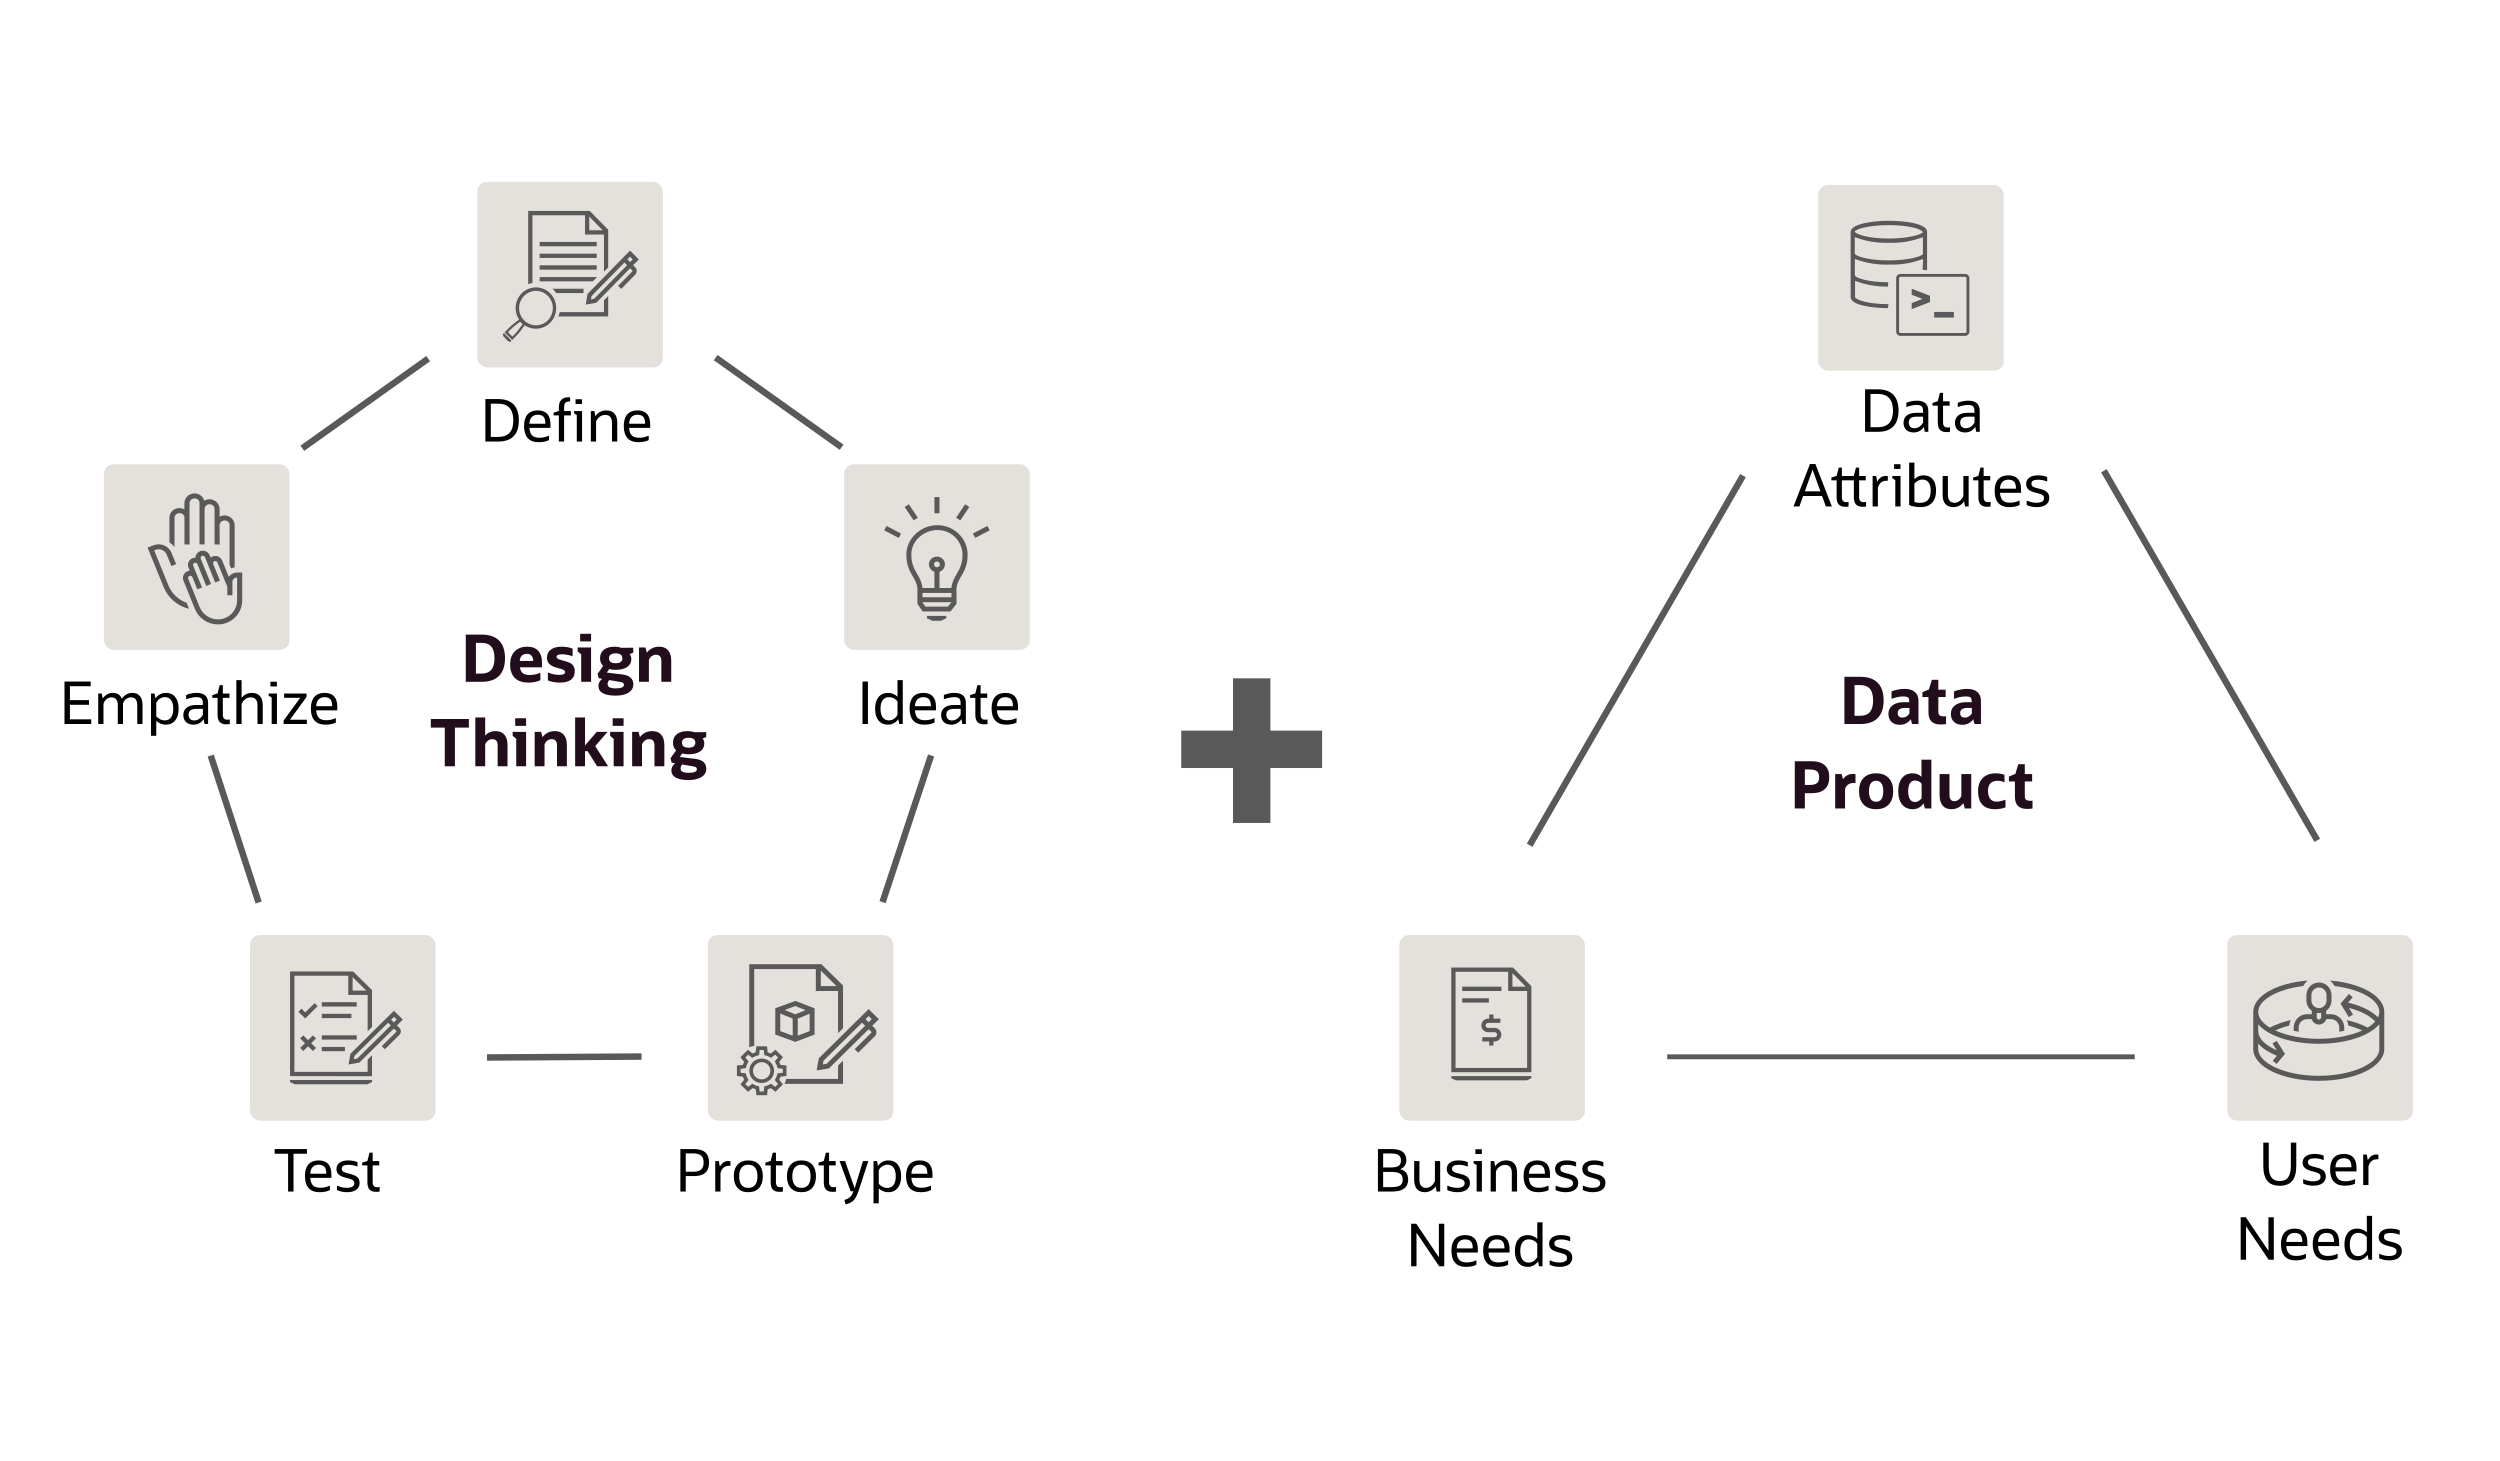 <svg width="770" height="450" viewBox="0 0 770 450" fill="none" xmlns="http://www.w3.org/2000/svg">
<rect width="770" height="450" fill="white"/>
<path d="M265.649 222.999V209.913H267.323V222.999H265.649ZM276.951 222.999L276.681 221.487C276.321 222.027 275.859 222.447 275.295 222.747C274.743 223.047 274.143 223.197 273.495 223.197C272.259 223.197 271.287 222.765 270.579 221.901C269.883 221.037 269.535 219.843 269.535 218.319C269.535 216.771 269.883 215.565 270.579 214.701C271.287 213.837 272.271 213.405 273.531 213.405C274.059 213.405 274.575 213.507 275.079 213.711C275.583 213.915 276.033 214.203 276.429 214.575V209.481H278.049V222.999H276.951ZM271.191 218.301C271.191 219.441 271.413 220.323 271.857 220.947C272.301 221.571 272.931 221.883 273.747 221.883C274.311 221.883 274.827 221.733 275.295 221.433C275.775 221.121 276.153 220.701 276.429 220.173V215.997C275.697 215.145 274.827 214.719 273.819 214.719C272.979 214.719 272.331 215.025 271.875 215.637C271.419 216.249 271.191 217.137 271.191 218.301ZM287.838 222.531C287.502 222.735 287.052 222.897 286.488 223.017C285.936 223.137 285.33 223.197 284.67 223.197C283.182 223.197 282.054 222.777 281.286 221.937C280.53 221.085 280.152 219.843 280.152 218.211C280.152 216.639 280.512 215.445 281.232 214.629C281.964 213.813 283.008 213.405 284.364 213.405C286.98 213.405 288.288 214.851 288.288 217.743V218.787H281.79C281.862 219.843 282.144 220.617 282.636 221.109C283.128 221.589 283.86 221.829 284.832 221.829C285.372 221.829 285.882 221.775 286.362 221.667C286.842 221.559 287.334 221.391 287.838 221.163V222.531ZM284.364 214.737C283.572 214.737 282.954 214.977 282.51 215.457C282.078 215.925 281.838 216.609 281.79 217.509H286.722C286.722 216.525 286.536 215.817 286.164 215.385C285.804 214.953 285.204 214.737 284.364 214.737ZM296.387 222.999L296.117 221.487C295.349 222.627 294.305 223.197 292.985 223.197C292.037 223.197 291.275 222.933 290.699 222.405C290.135 221.865 289.853 221.151 289.853 220.263C289.853 219.279 290.189 218.517 290.861 217.977C291.545 217.425 292.493 217.149 293.705 217.149H295.865V216.555C295.865 215.883 295.715 215.409 295.415 215.133C295.127 214.857 294.629 214.719 293.921 214.719C293.465 214.719 292.979 214.773 292.463 214.881C291.947 214.977 291.365 215.139 290.717 215.367V214.053C291.173 213.849 291.695 213.693 292.283 213.585C292.871 213.465 293.423 213.405 293.939 213.405C296.303 213.405 297.485 214.455 297.485 216.555V222.999H296.387ZM293.183 221.901C293.735 221.901 294.251 221.745 294.731 221.433C295.211 221.109 295.595 220.671 295.883 220.119V218.337H293.867C293.051 218.337 292.445 218.487 292.049 218.787C291.665 219.075 291.473 219.525 291.473 220.137C291.473 220.677 291.623 221.109 291.923 221.433C292.235 221.745 292.655 221.901 293.183 221.901ZM300.405 220.137V214.935H298.785V214.107L300.405 213.567L301.053 211.011H302.025V213.603H304.059V214.935H302.025V220.119C302.025 221.151 302.469 221.667 303.357 221.667C303.501 221.667 303.639 221.661 303.771 221.649C303.915 221.625 304.047 221.607 304.167 221.595V222.999C303.999 223.035 303.825 223.059 303.645 223.071C303.477 223.083 303.297 223.089 303.105 223.089C302.181 223.089 301.497 222.849 301.053 222.369C300.621 221.889 300.405 221.145 300.405 220.137ZM313.098 222.531C312.762 222.735 312.312 222.897 311.748 223.017C311.196 223.137 310.59 223.197 309.93 223.197C308.442 223.197 307.314 222.777 306.546 221.937C305.79 221.085 305.412 219.843 305.412 218.211C305.412 216.639 305.772 215.445 306.492 214.629C307.224 213.813 308.268 213.405 309.624 213.405C312.24 213.405 313.548 214.851 313.548 217.743V218.787H307.05C307.122 219.843 307.404 220.617 307.896 221.109C308.388 221.589 309.12 221.829 310.092 221.829C310.632 221.829 311.142 221.775 311.622 221.667C312.102 221.559 312.594 221.391 313.098 221.163V222.531ZM309.624 214.737C308.832 214.737 308.214 214.977 307.77 215.457C307.338 215.925 307.098 216.609 307.05 217.509H311.982C311.982 216.525 311.796 215.817 311.424 215.385C311.064 214.953 310.464 214.737 309.624 214.737Z" fill="black"/>
<path d="M19.865 223V209.914H27.929V211.354H21.539V215.638H27.407V217.078H21.539V221.56H28.109V223H19.865ZM30.251 223V213.604H31.349L31.637 215.17C31.985 214.63 32.423 214.204 32.951 213.892C33.491 213.568 34.079 213.406 34.715 213.406C36.107 213.406 37.049 214.006 37.541 215.206C37.877 214.666 38.327 214.234 38.891 213.91C39.455 213.574 40.073 213.406 40.745 213.406C41.765 213.406 42.545 213.73 43.085 214.378C43.625 215.014 43.895 215.95 43.895 217.186V223H42.275V217.222C42.275 215.602 41.645 214.792 40.385 214.792C39.773 214.792 39.245 214.966 38.801 215.314C38.369 215.65 38.063 216.118 37.883 216.718V223H36.281V217.222C36.281 215.602 35.633 214.792 34.337 214.792C33.749 214.792 33.233 214.978 32.789 215.35C32.345 215.71 32.039 216.202 31.871 216.826V223H30.251ZM46.511 226.618V213.604H47.609L47.879 215.116C48.239 214.576 48.695 214.156 49.247 213.856C49.811 213.556 50.417 213.406 51.065 213.406C52.313 213.406 53.285 213.838 53.981 214.702C54.677 215.554 55.025 216.748 55.025 218.284C55.025 219.832 54.671 221.038 53.963 221.902C53.267 222.766 52.289 223.198 51.029 223.198C50.501 223.198 49.985 223.096 49.481 222.892C48.977 222.688 48.527 222.4 48.131 222.028V226.618H46.511ZM50.813 214.72C50.249 214.72 49.727 214.876 49.247 215.188C48.779 215.488 48.407 215.902 48.131 216.43V220.606C48.863 221.458 49.733 221.884 50.741 221.884C51.593 221.884 52.241 221.578 52.685 220.966C53.141 220.354 53.369 219.466 53.369 218.302C53.369 217.162 53.147 216.28 52.703 215.656C52.259 215.032 51.629 214.72 50.813 214.72ZM62.996 223L62.726 221.488C61.958 222.628 60.914 223.198 59.594 223.198C58.646 223.198 57.884 222.934 57.308 222.406C56.744 221.866 56.462 221.152 56.462 220.264C56.462 219.28 56.798 218.518 57.47 217.978C58.154 217.426 59.102 217.15 60.314 217.15H62.474V216.556C62.474 215.884 62.324 215.41 62.024 215.134C61.736 214.858 61.238 214.72 60.53 214.72C60.074 214.72 59.588 214.774 59.072 214.882C58.556 214.978 57.974 215.14 57.326 215.368V214.054C57.782 213.85 58.304 213.694 58.892 213.586C59.48 213.466 60.032 213.406 60.548 213.406C62.912 213.406 64.094 214.456 64.094 216.556V223H62.996ZM59.792 221.902C60.344 221.902 60.86 221.746 61.34 221.434C61.82 221.11 62.204 220.672 62.492 220.12V218.338H60.476C59.66 218.338 59.054 218.488 58.658 218.788C58.274 219.076 58.082 219.526 58.082 220.138C58.082 220.678 58.232 221.11 58.532 221.434C58.844 221.746 59.264 221.902 59.792 221.902ZM67.014 220.138V214.936H65.394V214.108L67.014 213.568L67.662 211.012H68.634V213.604H70.668V214.936H68.634V220.12C68.634 221.152 69.078 221.668 69.966 221.668C70.11 221.668 70.248 221.662 70.38 221.65C70.524 221.626 70.656 221.608 70.776 221.596V223C70.608 223.036 70.434 223.06 70.254 223.072C70.086 223.084 69.906 223.09 69.714 223.09C68.79 223.09 68.106 222.85 67.662 222.37C67.23 221.89 67.014 221.146 67.014 220.138ZM72.79 223V209.482H74.41V214.972C74.782 214.48 75.232 214.096 75.76 213.82C76.3 213.544 76.906 213.406 77.578 213.406C78.658 213.406 79.486 213.73 80.062 214.378C80.638 215.026 80.926 215.962 80.926 217.186V223H79.306V217.24C79.306 215.608 78.598 214.792 77.182 214.792C76.582 214.792 76.03 214.978 75.526 215.35C75.034 215.71 74.662 216.202 74.41 216.826V223H72.79ZM83.297 211.426V209.968H85.277V211.426H83.297ZM83.675 223V214.864L82.739 214.27V213.604H85.295V223H83.675ZM87.347 223V221.956L92.46 214.918H87.51V213.604H94.421V214.648L89.309 221.686H94.511V223H87.347ZM103.437 222.532C103.101 222.736 102.651 222.898 102.087 223.018C101.535 223.138 100.929 223.198 100.269 223.198C98.781 223.198 97.653 222.778 96.885 221.938C96.129 221.086 95.751 219.844 95.751 218.212C95.751 216.64 96.111 215.446 96.831 214.63C97.563 213.814 98.607 213.406 99.963 213.406C102.579 213.406 103.887 214.852 103.887 217.744V218.788H97.389C97.461 219.844 97.743 220.618 98.235 221.11C98.727 221.59 99.459 221.83 100.431 221.83C100.971 221.83 101.481 221.776 101.961 221.668C102.441 221.56 102.933 221.392 103.437 221.164V222.532ZM99.963 214.738C99.171 214.738 98.553 214.978 98.109 215.458C97.677 215.926 97.437 216.61 97.389 217.51H102.321C102.321 216.526 102.135 215.818 101.763 215.386C101.403 214.954 100.803 214.738 99.963 214.738Z" fill="black"/>
<path d="M209.556 367V353.914H213.84C216.876 353.914 218.394 355.3 218.394 358.072C218.394 360.844 216.876 362.23 213.84 362.23H211.212V367H209.556ZM213.498 355.246H211.212V360.898H213.498C214.626 360.898 215.442 360.67 215.946 360.214C216.462 359.758 216.72 359.044 216.72 358.072C216.72 357.1 216.462 356.386 215.946 355.93C215.442 355.474 214.626 355.246 213.498 355.246ZM220.293 367V357.604H221.391L221.715 359.368C222.327 358.18 223.203 357.586 224.343 357.586C224.583 357.586 224.793 357.604 224.973 357.64V359.062H224.559C223.875 359.062 223.305 359.254 222.849 359.638C222.393 360.022 222.081 360.58 221.913 361.312V367H220.293ZM230.474 367.198C229.058 367.198 227.96 366.766 227.18 365.902C226.4 365.026 226.01 363.826 226.01 362.302C226.01 360.766 226.4 359.566 227.18 358.702C227.96 357.838 229.058 357.406 230.474 357.406C231.902 357.406 233.006 357.838 233.786 358.702C234.566 359.566 234.956 360.766 234.956 362.302C234.956 363.826 234.566 365.026 233.786 365.902C233.006 366.766 231.902 367.198 230.474 367.198ZM230.474 365.866C231.398 365.866 232.1 365.566 232.58 364.966C233.06 364.354 233.3 363.466 233.3 362.302C233.3 361.138 233.06 360.256 232.58 359.656C232.1 359.044 231.398 358.738 230.474 358.738C229.562 358.738 228.866 359.044 228.386 359.656C227.906 360.256 227.666 361.138 227.666 362.302C227.666 363.466 227.906 364.354 228.386 364.966C228.866 365.566 229.562 365.866 230.474 365.866ZM237.369 364.138V358.936H235.749V358.108L237.369 357.568L238.017 355.012H238.989V357.604H241.023V358.936H238.989V364.12C238.989 365.152 239.433 365.668 240.321 365.668C240.465 365.668 240.603 365.662 240.735 365.65C240.879 365.626 241.011 365.608 241.131 365.596V367C240.963 367.036 240.789 367.06 240.609 367.072C240.441 367.084 240.261 367.09 240.069 367.09C239.145 367.09 238.461 366.85 238.017 366.37C237.585 365.89 237.369 365.146 237.369 364.138ZM246.839 367.198C245.423 367.198 244.325 366.766 243.545 365.902C242.765 365.026 242.375 363.826 242.375 362.302C242.375 360.766 242.765 359.566 243.545 358.702C244.325 357.838 245.423 357.406 246.839 357.406C248.267 357.406 249.371 357.838 250.151 358.702C250.931 359.566 251.321 360.766 251.321 362.302C251.321 363.826 250.931 365.026 250.151 365.902C249.371 366.766 248.267 367.198 246.839 367.198ZM246.839 365.866C247.763 365.866 248.465 365.566 248.945 364.966C249.425 364.354 249.665 363.466 249.665 362.302C249.665 361.138 249.425 360.256 248.945 359.656C248.465 359.044 247.763 358.738 246.839 358.738C245.927 358.738 245.231 359.044 244.751 359.656C244.271 360.256 244.031 361.138 244.031 362.302C244.031 363.466 244.271 364.354 244.751 364.966C245.231 365.566 245.927 365.866 246.839 365.866ZM253.734 364.138V358.936H252.114V358.108L253.734 357.568L254.382 355.012H255.354V357.604H257.388V358.936H255.354V364.12C255.354 365.152 255.798 365.668 256.686 365.668C256.83 365.668 256.968 365.662 257.1 365.65C257.244 365.626 257.376 365.608 257.496 365.596V367C257.328 367.036 257.154 367.06 256.974 367.072C256.806 367.084 256.626 367.09 256.434 367.09C255.51 367.09 254.826 366.85 254.382 366.37C253.95 365.89 253.734 365.146 253.734 364.138ZM261.99 366.91L258.588 357.604H260.28L263.232 366.01L265.806 357.604H267.444L264.438 366.802C264.15 367.69 263.832 368.41 263.484 368.962C263.148 369.514 262.74 369.94 262.26 370.24C261.78 370.54 261.18 370.774 260.46 370.942L260.064 369.592C260.544 369.46 260.952 369.292 261.288 369.088C261.624 368.896 261.912 368.638 262.152 368.314C262.404 367.99 262.626 367.564 262.818 367.036L262.872 366.91H261.99ZM269.038 370.618V357.604H270.136L270.406 359.116C270.766 358.576 271.222 358.156 271.774 357.856C272.338 357.556 272.944 357.406 273.592 357.406C274.84 357.406 275.812 357.838 276.508 358.702C277.204 359.554 277.552 360.748 277.552 362.284C277.552 363.832 277.198 365.038 276.49 365.902C275.794 366.766 274.816 367.198 273.556 367.198C273.028 367.198 272.512 367.096 272.008 366.892C271.504 366.688 271.054 366.4 270.658 366.028V370.618H269.038ZM273.34 358.72C272.776 358.72 272.254 358.876 271.774 359.188C271.306 359.488 270.934 359.902 270.658 360.43V364.606C271.39 365.458 272.26 365.884 273.268 365.884C274.12 365.884 274.768 365.578 275.212 364.966C275.668 364.354 275.896 363.466 275.896 362.302C275.896 361.162 275.674 360.28 275.23 359.656C274.786 359.032 274.156 358.72 273.34 358.72ZM286.747 366.532C286.411 366.736 285.961 366.898 285.397 367.018C284.845 367.138 284.239 367.198 283.579 367.198C282.091 367.198 280.963 366.778 280.195 365.938C279.439 365.086 279.061 363.844 279.061 362.212C279.061 360.64 279.421 359.446 280.141 358.63C280.873 357.814 281.917 357.406 283.273 357.406C285.889 357.406 287.197 358.852 287.197 361.744V362.788H280.699C280.771 363.844 281.053 364.618 281.545 365.11C282.037 365.59 282.769 365.83 283.741 365.83C284.281 365.83 284.791 365.776 285.271 365.668C285.751 365.56 286.243 365.392 286.747 365.164V366.532ZM283.273 358.738C282.481 358.738 281.863 358.978 281.419 359.458C280.987 359.926 280.747 360.61 280.699 361.51H285.631C285.631 360.526 285.445 359.818 285.073 359.386C284.713 358.954 284.113 358.738 283.273 358.738Z" fill="black"/>
<path d="M88.73 367V355.354H84.59V353.914H94.544V355.354H90.404V367H88.73ZM101.613 366.532C101.277 366.736 100.827 366.898 100.263 367.018C99.711 367.138 99.105 367.198 98.445 367.198C96.957 367.198 95.829 366.778 95.061 365.938C94.305 365.086 93.927 363.844 93.927 362.212C93.927 360.64 94.287 359.446 95.007 358.63C95.739 357.814 96.783 357.406 98.139 357.406C100.755 357.406 102.063 358.852 102.063 361.744V362.788H95.565C95.637 363.844 95.919 364.618 96.411 365.11C96.903 365.59 97.635 365.83 98.607 365.83C99.147 365.83 99.657 365.776 100.137 365.668C100.617 365.56 101.109 365.392 101.613 365.164V366.532ZM98.139 358.738C97.347 358.738 96.729 358.978 96.285 359.458C95.853 359.926 95.613 360.61 95.565 361.51H100.497C100.497 360.526 100.311 359.818 99.939 359.386C99.579 358.954 98.979 358.738 98.139 358.738ZM103.79 366.532V365.164C104.354 365.404 104.864 365.578 105.32 365.686C105.788 365.794 106.28 365.848 106.796 365.848C108.356 365.848 109.136 365.38 109.136 364.444C109.136 364.072 109.022 363.784 108.794 363.58C108.566 363.364 108.164 363.178 107.588 363.022L106.112 362.626C105.248 362.386 104.618 362.062 104.222 361.654C103.826 361.234 103.628 360.7 103.628 360.052C103.628 359.236 103.946 358.594 104.582 358.126C105.23 357.646 106.1 357.406 107.192 357.406C107.792 357.406 108.338 357.454 108.83 357.55C109.322 357.646 109.748 357.778 110.108 357.946V359.314C109.184 358.942 108.248 358.756 107.3 358.756C105.932 358.756 105.248 359.152 105.248 359.944C105.248 360.28 105.35 360.55 105.554 360.754C105.77 360.946 106.142 361.114 106.67 361.258L108.164 361.654C109.076 361.894 109.736 362.23 110.144 362.662C110.552 363.082 110.756 363.652 110.756 364.372C110.756 365.248 110.414 365.938 109.73 366.442C109.046 366.946 108.098 367.198 106.886 367.198C106.31 367.198 105.746 367.138 105.194 367.018C104.642 366.898 104.174 366.736 103.79 366.532ZM113.161 364.138V358.936H111.541V358.108L113.161 357.568L113.809 355.012H114.781V357.604H116.815V358.936H114.781V364.12C114.781 365.152 115.225 365.668 116.113 365.668C116.257 365.668 116.395 365.662 116.527 365.65C116.671 365.626 116.803 365.608 116.923 365.596V367C116.755 367.036 116.581 367.06 116.401 367.072C116.233 367.084 116.053 367.09 115.861 367.09C114.937 367.09 114.253 366.85 113.809 366.37C113.377 365.89 113.161 365.146 113.161 364.138Z" fill="black"/>
<path d="M149.494 136V122.914H153.418C155.53 122.914 157.12 123.466 158.188 124.57C159.268 125.674 159.808 127.306 159.808 129.466C159.808 131.626 159.268 133.258 158.188 134.362C157.12 135.454 155.53 136 153.418 136H149.494ZM153.382 124.336H151.168V134.578H153.382C154.966 134.578 156.148 134.158 156.928 133.318C157.708 132.478 158.098 131.194 158.098 129.466C158.098 126.046 156.526 124.336 153.382 124.336ZM169.099 135.532C168.763 135.736 168.313 135.898 167.749 136.018C167.197 136.138 166.591 136.198 165.931 136.198C164.443 136.198 163.315 135.778 162.547 134.938C161.791 134.086 161.413 132.844 161.413 131.212C161.413 129.64 161.773 128.446 162.493 127.63C163.225 126.814 164.269 126.406 165.625 126.406C168.241 126.406 169.549 127.852 169.549 130.744V131.788H163.051C163.123 132.844 163.405 133.618 163.897 134.11C164.389 134.59 165.121 134.83 166.093 134.83C166.633 134.83 167.143 134.776 167.623 134.668C168.103 134.56 168.595 134.392 169.099 134.164V135.532ZM165.625 127.738C164.833 127.738 164.215 127.978 163.771 128.458C163.339 128.926 163.099 129.61 163.051 130.51H167.983C167.983 129.526 167.797 128.818 167.425 128.386C167.065 127.954 166.465 127.738 165.625 127.738ZM172.127 136V127.936H170.507V127.108L172.127 126.568V125.524C172.127 123.412 173.135 122.356 175.151 122.356C175.235 122.356 175.307 122.362 175.367 122.374C175.439 122.374 175.517 122.38 175.601 122.392V123.652H175.331C174.743 123.652 174.329 123.802 174.089 124.102C173.861 124.39 173.747 124.858 173.747 125.506V126.604H175.835V127.936H173.747V136H172.127ZM177.275 124.426V122.968H179.255V124.426H177.275ZM177.653 136V127.864L176.807 127.27V126.604H179.273V136H177.653ZM181.976 136V126.604H183.074L183.362 128.206C183.758 127.63 184.244 127.186 184.82 126.874C185.396 126.562 186.044 126.406 186.764 126.406C187.844 126.406 188.672 126.73 189.248 127.378C189.824 128.026 190.112 128.962 190.112 130.186V136H188.492V130.24C188.492 128.608 187.784 127.792 186.368 127.792C185.768 127.792 185.216 127.978 184.712 128.35C184.22 128.71 183.848 129.202 183.596 129.826V136H181.976ZM199.808 135.532C199.472 135.736 199.022 135.898 198.458 136.018C197.906 136.138 197.3 136.198 196.64 136.198C195.152 136.198 194.024 135.778 193.256 134.938C192.5 134.086 192.122 132.844 192.122 131.212C192.122 129.64 192.482 128.446 193.202 127.63C193.934 126.814 194.978 126.406 196.334 126.406C198.95 126.406 200.258 127.852 200.258 130.744V131.788H193.76C193.832 132.844 194.114 133.618 194.606 134.11C195.098 134.59 195.83 134.83 196.802 134.83C197.342 134.83 197.852 134.776 198.332 134.668C198.812 134.56 199.304 134.392 199.808 134.164V135.532ZM196.334 127.738C195.542 127.738 194.924 127.978 194.48 128.458C194.048 128.926 193.808 129.61 193.76 130.51H198.692C198.692 129.526 198.506 128.818 198.134 128.386C197.774 127.954 197.174 127.738 196.334 127.738Z" fill="black"/>
<rect x="147" y="56" width="57.169" height="57.169" rx="3" fill="#E4E1DD"/>
<rect x="32" y="143" width="57.169" height="57.169" rx="3" fill="#E4E1DD"/>
<rect x="77" y="288" width="57.169" height="57.169" rx="3" fill="#E4E1DD"/>
<path d="M90.738 333.96L89.331 333.265V332.637H114.577V333.265L113.169 333.96H90.738ZM89.331 331.457V299.21H108.76L114.577 304.952V316.295L113.236 317.618V306.432H107.26V300.533H90.671V330.135H113.236V326.349L114.577 325.026V331.461L89.331 331.457ZM108.6 305.109H112.82L108.6 300.944V305.109ZM107.93 324.565L121.332 311.312L124.081 314.025L122.252 315.831L122.996 316.565C123.29 316.857 123.455 317.251 123.455 317.663C123.455 318.074 123.29 318.469 122.996 318.76L118.543 323.16L117.586 322.216L122.04 317.82C122.062 317.799 122.08 317.774 122.092 317.746C122.104 317.718 122.11 317.688 122.11 317.657C122.11 317.627 122.104 317.597 122.092 317.569C122.08 317.541 122.062 317.516 122.04 317.495L121.315 316.78L110.676 327.28L107.347 327.854L107.93 324.565ZM109.169 325.228L108.988 326.232L110.006 326.054L120.359 315.832L119.521 315.008L109.169 325.228ZM120.462 314.082L121.299 314.908L122.19 314.029L121.353 313.203L120.462 314.082ZM99.11 323.771V322.448H106.246V323.771H99.11ZM94.891 322.248L93.406 323.714L92.449 322.77L93.934 321.304L92.449 319.838L93.406 318.894L94.891 320.36L96.376 318.894L97.332 319.838L95.847 321.304L97.332 322.77L96.376 323.714L94.891 322.248ZM99.11 320.196V318.873H109.868V320.196H99.11ZM91.906 311.616L92.862 310.672L94.021 311.816L96.919 308.956L97.839 309.898L94.003 313.686L91.906 311.616ZM99.11 313.582V312.259H108.238V313.582H99.11ZM99.11 310.007V308.684H109.868V310.007H99.11Z" fill="#595959"/>
<path d="M67.139 192.322C65.607 192.318 64.111 191.863 62.846 191.017C61.58 190.171 60.605 188.972 60.045 187.576L56.496 178.811C56.277 178.264 56.288 177.655 56.526 177.116C56.765 176.577 57.212 176.152 57.769 175.934C57.932 175.871 58.102 175.827 58.276 175.803L58.452 175.78L58.047 174.79C57.937 174.521 57.882 174.233 57.885 173.943C57.889 173.653 57.951 173.367 58.068 173.1C58.184 172.833 58.354 172.591 58.566 172.388C58.779 172.185 59.03 172.025 59.306 171.918C59.553 171.821 59.815 171.768 60.08 171.761H60.205V171.641C60.257 171.09 60.517 170.578 60.934 170.203C61.35 169.829 61.894 169.62 62.46 169.616C62.526 169.613 62.591 169.613 62.657 169.616C63.077 169.65 63.479 169.799 63.817 170.046C64.155 170.292 64.416 170.627 64.569 171.012L64.866 171.732L65.009 171.634C65.153 171.537 65.309 171.455 65.472 171.392C65.737 171.289 66.02 171.235 66.306 171.236C66.76 171.234 67.204 171.367 67.581 171.617C67.957 171.867 68.246 172.222 68.413 172.636L70.464 177.658L70.612 177.479C70.908 177.121 71.282 176.833 71.707 176.635C72.131 176.437 72.596 176.334 73.066 176.335H74.606V185.018C74.596 186.5 74.128 187.944 73.265 189.162C72.402 190.38 71.184 191.314 69.769 191.844C68.929 192.16 68.037 192.322 67.137 192.322H67.139ZM58.612 177.332C58.515 177.332 58.42 177.352 58.332 177.391C58.172 177.461 58.046 177.587 57.977 177.744C57.909 177.901 57.903 178.077 57.961 178.238L61.513 187.009C61.962 188.111 62.736 189.057 63.736 189.728C64.736 190.398 65.918 190.763 67.13 190.774C67.843 190.775 68.549 190.647 69.214 190.396C70.328 189.976 71.287 189.238 71.966 188.278C72.645 187.317 73.013 186.179 73.022 185.011L73.036 177.86L72.881 177.875C72.27 177.943 71.603 178.374 71.587 179.158V183.328H70.013V180.762L66.952 173.204C66.898 173.083 66.808 172.98 66.695 172.908C66.582 172.835 66.45 172.797 66.315 172.797C66.218 172.797 66.123 172.817 66.035 172.855C65.874 172.925 65.746 173.052 65.677 173.21C65.608 173.368 65.603 173.545 65.662 173.707L67.746 178.831L66.28 179.398L63.12 171.596C63.051 171.429 62.918 171.295 62.749 171.224C62.663 171.188 62.57 171.168 62.476 171.168C62.341 171.168 62.208 171.207 62.095 171.28C61.982 171.353 61.893 171.456 61.839 171.578C61.77 171.743 61.77 171.929 61.839 172.094L65.002 179.896L63.518 180.456L60.791 173.723C60.737 173.602 60.648 173.499 60.535 173.427C60.423 173.355 60.291 173.316 60.156 173.315C60.06 173.316 59.964 173.336 59.876 173.374C59.718 173.444 59.591 173.569 59.522 173.725C59.453 173.881 59.447 174.056 59.503 174.217L60.707 177.176L62.235 180.95L60.77 181.516L59.239 177.735C59.185 177.616 59.097 177.515 58.986 177.443C58.875 177.372 58.745 177.333 58.612 177.332V177.332ZM58.225 187.51C56.481 187.095 54.864 186.278 53.509 185.126C52.154 183.974 51.1 182.522 50.437 180.891L45.452 168.658L47.253 167.956C47.759 167.753 48.301 167.649 48.848 167.65C49.696 167.647 50.525 167.892 51.229 168.354C51.933 168.816 52.479 169.473 52.798 170.241L54.259 173.764L52.8 174.342L51.337 170.817C51.138 170.331 50.794 169.915 50.35 169.622C49.907 169.33 49.383 169.175 48.848 169.177C48.504 169.176 48.163 169.241 47.843 169.367L47.484 169.505L51.884 180.322C52.385 181.544 53.142 182.651 54.104 183.572C55.067 184.493 56.215 185.207 57.475 185.671L58.225 187.51ZM70.709 173.918V161.701C70.709 160.904 70.045 160.301 69.165 160.301C68.76 160.302 68.372 160.459 68.085 160.74C67.799 161.02 67.638 161.4 67.637 161.796L67.651 167.686H66.079V156.717C66.079 155.92 65.414 155.317 64.534 155.317C64.138 155.316 63.756 155.466 63.47 155.736C63.185 156.006 63.018 156.374 63.006 156.762L63.02 167.681H61.446V154.905C61.446 154.108 60.781 153.505 59.901 153.505C59.496 153.506 59.108 153.663 58.822 153.944C58.535 154.224 58.374 154.604 58.373 155V159.531L58.39 167.686H56.815V159.436C56.815 158.638 56.151 158.036 55.271 158.036C54.866 158.036 54.477 158.194 54.191 158.474C53.905 158.754 53.743 159.134 53.743 159.531V168.531C53.324 167.949 52.795 167.45 52.185 167.063V159.361C52.2 158.593 52.523 157.862 53.083 157.325C53.644 156.789 54.398 156.489 55.183 156.491H55.262C55.722 156.491 56.178 156.592 56.593 156.787L56.792 156.88V155C56.791 154.358 56.998 153.733 57.384 153.214C57.77 152.695 58.314 152.31 58.938 152.114C59.25 152.013 59.576 151.961 59.904 151.96C60.561 151.96 61.2 152.164 61.731 152.542C62.262 152.921 62.656 153.455 62.856 154.067L62.907 154.225L63.055 154.146C63.505 153.902 64.011 153.773 64.525 153.772C65.349 153.772 66.139 154.092 66.722 154.661C67.306 155.23 67.635 156.002 67.637 156.808V159.128L67.832 159.041C68.249 158.855 68.702 158.757 69.16 158.756C69.984 158.756 70.773 159.076 71.356 159.645C71.939 160.214 72.266 160.986 72.268 161.792V174.749C71.897 174.81 71.534 174.911 71.186 175.051L70.709 173.918Z" fill="#595959"/>
<rect x="218" y="288" width="57.169" height="57.169" rx="3" fill="#E4E1DD"/>
<path d="M171.957 97.47C172.147 97.043 172.293 96.596 172.393 96.137H186.018V92.501L187.327 91.168V97.474L171.957 97.47ZM180.958 90.525L194.063 77.165L196.751 79.904L195 81.688L195.656 82.356C195.944 82.65 196.106 83.047 196.106 83.462C196.106 83.877 195.944 84.275 195.656 84.568L191.323 88.997L190.386 88.047L194.733 83.617C194.755 83.596 194.772 83.57 194.784 83.542C194.796 83.514 194.802 83.484 194.802 83.453C194.802 83.422 194.796 83.392 194.784 83.364C194.772 83.336 194.755 83.31 194.733 83.289L194.077 82.621L183.646 93.251L180.396 93.829L180.958 90.525ZM182.185 91.192L182.008 92.204L183.002 92.024L193.146 81.686L192.331 80.855L182.185 91.192ZM193.246 79.886L194.063 80.718L194.88 79.886L194.063 79.053L193.246 79.886ZM171.301 90.264C170.977 89.772 170.593 89.323 170.158 88.93H179.724V90.264H171.301ZM162.679 64.968H181.648L187.327 70.755V82.368L186.018 83.702V72.247H180.184V66.301H163.988V87.154C163.541 87.228 163.102 87.349 162.679 87.514V64.968ZM181.492 70.913H185.612L181.492 66.715V70.913ZM166.215 86.66V85.327H183.897L182.588 86.66H166.215ZM166.215 83.057V81.724H183.791V83.057H166.215ZM166.215 79.453V78.12H183.791V79.453H166.215ZM166.215 75.85V74.517H183.791V75.85H166.215Z" fill="#595959"/>
<path d="M155.43 102.341L157.766 104.714L159.117 103.339C159.562 102.893 159.972 102.411 160.342 101.898L161.61 100.179C162.901 101.053 164.465 101.406 165.998 101.17C167.531 100.934 168.923 100.126 169.903 98.902C170.883 97.678 171.382 96.127 171.301 94.549C171.221 92.972 170.568 91.481 169.469 90.367C168.37 89.253 166.904 88.595 165.356 88.522C163.807 88.448 162.287 88.964 161.091 89.969C159.895 90.974 159.109 92.397 158.885 93.96C158.661 95.523 159.016 97.115 159.881 98.426L158.194 99.718C157.699 100.102 157.229 100.519 156.788 100.966L155.43 102.341ZM165.089 100.197C163.884 100.2 162.716 99.776 161.783 98.999C160.85 98.222 160.211 97.139 159.974 95.935C159.737 94.731 159.917 93.481 160.483 92.397C161.05 91.313 161.967 90.463 163.08 89.992C164.193 89.52 165.431 89.457 166.585 89.812C167.738 90.167 168.735 90.919 169.406 91.939C170.076 92.959 170.379 94.185 170.261 95.407C170.144 96.629 169.615 97.772 168.764 98.641C167.789 99.635 166.468 100.195 165.089 100.197V100.197ZM157.799 103.671L156.461 102.307L157.311 101.44C157.711 101.032 158.14 100.654 158.595 100.311L160.209 99.075C160.317 99.22 160.435 99.357 160.563 99.484C160.697 99.612 160.832 99.732 160.964 99.844L159.76 101.489C159.422 101.952 159.051 102.39 158.65 102.797L157.799 103.671ZM155.236 102.57L157.555 104.945L157.174 105.323L156.466 105.089L155.077 103.651L154.847 102.945L155.236 102.57Z" fill="#595959"/>
<path d="M241.638 333.832C241.861 333.347 242.033 332.84 242.15 332.32H258.116V328.196L259.649 326.684V333.836L241.638 333.832ZM252.186 325.955L267.542 310.802L270.692 313.908L268.64 315.931L269.409 316.689C269.746 317.022 269.935 317.474 269.935 317.944C269.935 318.415 269.746 318.866 269.409 319.199L264.331 324.222L263.233 323.145L268.328 318.12C268.353 318.096 268.373 318.067 268.387 318.035C268.401 318.003 268.408 317.969 268.408 317.934C268.408 317.899 268.401 317.865 268.387 317.833C268.373 317.801 268.353 317.772 268.328 317.748L267.559 316.99L255.335 329.046L251.527 329.702L252.186 325.955ZM253.624 326.711L253.417 327.859L254.581 327.655L266.467 315.929L265.512 314.987L253.624 326.711ZM266.585 313.888L267.542 314.832L268.5 313.888L267.542 312.944L266.585 313.888ZM230.767 296.968H252.994L259.649 303.531V316.704L258.116 318.216V305.223H251.278V298.48H232.3V322.131C231.777 322.216 231.263 322.353 230.767 322.54V296.968ZM252.812 303.711H257.639L252.812 298.95V303.711Z" fill="#595959"/>
<path d="M234.594 333.563C235.349 333.563 236.087 333.343 236.714 332.929C237.342 332.516 237.831 331.928 238.12 331.24C238.409 330.553 238.484 329.796 238.337 329.066C238.189 328.336 237.826 327.665 237.292 327.139C236.758 326.613 236.077 326.255 235.337 326.11C234.597 325.966 233.83 326.041 233.133 326.327C232.436 326.612 231.84 327.095 231.422 327.715C231.003 328.334 230.781 329.062 230.782 329.807C230.782 330.301 230.88 330.79 231.071 331.246C231.263 331.703 231.544 332.117 231.898 332.467C232.252 332.816 232.672 333.093 233.135 333.282C233.597 333.472 234.093 333.569 234.594 333.569V333.563ZM234.594 327.154C235.124 327.154 235.643 327.309 236.084 327.6C236.525 327.89 236.869 328.303 237.072 328.787C237.275 329.27 237.329 329.802 237.226 330.315C237.123 330.828 236.868 331.299 236.493 331.67C236.119 332.04 235.641 332.293 235.121 332.395C234.601 332.498 234.062 332.447 233.572 332.247C233.081 332.048 232.662 331.71 232.366 331.275C232.071 330.841 231.912 330.33 231.911 329.807V329.807C231.911 329.104 232.193 328.43 232.696 327.932C233.199 327.434 233.881 327.153 234.594 327.15V327.154ZM226.976 328.188V331.415L228.811 331.619C228.917 331.942 229.049 332.256 229.207 332.557L228.053 333.988L230.365 336.268L231.816 335.128C232.122 335.285 232.442 335.416 232.771 335.52L232.978 337.331H236.247L236.444 335.52C236.772 335.417 237.09 335.287 237.395 335.13L238.845 336.268L241.158 333.988L240.001 332.557C240.161 332.255 240.294 331.94 240.399 331.615L242.235 331.411V328.188L240.399 327.984C240.293 327.661 240.161 327.348 240.004 327.046L241.158 325.616L238.845 323.335L237.395 324.477C237.089 324.319 236.769 324.188 236.44 324.085L236.233 322.272H232.959L232.752 324.085C232.425 324.188 232.106 324.317 231.801 324.473L230.351 323.335L228.039 325.616L229.197 327.046C229.036 327.348 228.902 327.663 228.797 327.988L226.976 328.188ZM229.568 325.706L230.45 324.835L231.712 325.83L232.05 325.626C232.474 325.372 232.935 325.184 233.417 325.068L233.8 324.976L233.979 323.392H235.222L235.4 324.972L235.783 325.066C236.265 325.182 236.726 325.37 237.151 325.624L237.488 325.828L238.75 324.833L239.633 325.703L238.62 326.946L238.827 327.277C239.083 327.696 239.274 328.152 239.392 328.628L239.488 329.006L241.093 329.184V330.41L239.49 330.583L239.394 330.961C239.276 331.437 239.086 331.892 238.831 332.312L238.624 332.645L239.631 333.888L238.748 334.758L237.488 333.765L237.146 333.969C236.722 334.223 236.261 334.411 235.779 334.527L235.396 334.621L235.218 336.199H233.974L233.796 334.617L233.413 334.523C232.931 334.408 232.47 334.22 232.046 333.967L231.708 333.763L230.446 334.758L229.559 333.894L230.568 332.649L230.361 332.314C230.106 331.894 229.916 331.439 229.796 330.963L229.702 330.585L228.103 330.412V329.186L229.704 329.01L229.8 328.632C229.918 328.157 230.108 327.702 230.363 327.283L230.57 326.95L229.568 325.706Z" fill="#595959"/>
<path d="M238.785 318.637V310.546L244.939 308.282L250.885 310.546V318.637L244.939 320.901L238.785 318.637ZM240.318 317.576L244.151 318.992V313.734L240.318 312.171V317.576ZM245.705 313.734V318.976L249.372 317.58V312.232L245.705 313.734ZM241.684 311.078L244.939 312.414L248.131 311.121L244.92 309.87L241.684 311.078Z" fill="#595959"/>
<rect x="260" y="143" width="57.169" height="57.169" rx="3" fill="#E4E1DD"/>
<path d="M287.131 191.202L285.497 190.406V189.689H291.462V190.406L289.824 191.202H287.131ZM284.184 188.339L282.565 185.971V181.064C282.397 179.69 281.801 178.664 281.17 177.578C280.224 175.942 279.152 174.102 279.152 170.831C279.152 165.909 283.529 161.75 288.713 161.75C291.179 161.757 293.542 162.713 295.287 164.412C297.032 166.11 298.017 168.412 298.028 170.816C298.028 174.088 296.954 175.94 296.006 177.564C295.343 178.703 294.772 179.684 294.605 181.04V185.994L292.748 188.331L284.184 188.339ZM285.006 186.826H291.972L293.05 185.477H284.083L285.006 186.826ZM284.117 183.964H293.052V182.614H284.117V183.964ZM288.585 171.43C289.163 171.43 289.724 171.629 290.166 171.993C290.609 172.357 290.905 172.861 291.003 173.417C291.101 173.974 290.994 174.545 290.701 175.032C290.408 175.519 289.948 175.889 289.403 176.077L289.361 176.092V181.101H293.027V181.046C293.201 179.304 293.923 178.059 294.621 176.854L294.647 176.824C295.544 175.282 296.469 173.691 296.459 170.816C296.459 167.177 293.491 163.251 288.698 163.251C284.83 163.251 280.689 166.291 280.689 170.816C280.689 173.679 281.608 175.276 282.497 176.811C283.211 178.038 283.938 179.291 284.113 181.046V181.101H287.798V176.09L287.756 176.075C287.278 175.91 286.864 175.605 286.571 175.201C286.278 174.797 286.12 174.315 286.12 173.82C286.12 173.325 286.278 172.843 286.571 172.439C286.864 172.035 287.278 171.73 287.756 171.565C288.022 171.474 288.303 171.428 288.585 171.43V171.43ZM288.585 172.947C288.406 172.947 288.232 172.998 288.084 173.095C287.935 173.192 287.82 173.329 287.751 173.49C287.683 173.65 287.665 173.827 287.7 173.998C287.735 174.168 287.821 174.325 287.947 174.448C288.073 174.571 288.234 174.654 288.409 174.688C288.584 174.722 288.765 174.705 288.93 174.638C289.095 174.572 289.235 174.459 289.335 174.315C289.434 174.17 289.487 174 289.487 173.826C289.487 173.593 289.392 173.369 289.223 173.204C289.053 173.038 288.824 172.945 288.585 172.945V172.947ZM272.331 163.337L273.065 162.006L277.528 164.347L276.792 165.678L272.331 163.337ZM299.641 164.341L304.102 162L304.839 163.331L300.375 165.67L299.641 164.341ZM294.477 159.458L297.252 155.326L298.55 156.144L295.775 160.286L294.477 159.458ZM278.623 156.152L279.92 155.324L282.693 159.456L281.394 160.274L278.623 156.152ZM287.809 158.078V153.089H289.361V158.078H287.809Z" fill="#595959"/>
<line x1="131.885" y1="110.457" x2="93.107" y2="138.07" stroke="#595959" stroke-width="2"/>
<line y1="-1" x2="47.605" y2="-1" transform="matrix(0.815 0.58 0.58 -0.815 221 109.332)" stroke="#595959" stroke-width="2"/>
<line x1="64.902" y1="232.716" x2="79.66" y2="277.977" stroke="#595959" stroke-width="2"/>
<line y1="-1" x2="47.605" y2="-1" transform="matrix(-0.314 0.949 0.949 0.314 287.725 233)" stroke="#595959" stroke-width="2"/>
<line y1="-1" x2="47.605" y2="-1" transform="matrix(-1 0.006 0.006 1 197.604 326.42)" stroke="#595959" stroke-width="2"/>
<path d="M143.461 210V195.46H148.341C150.714 195.46 152.508 196.073 153.721 197.3C154.934 198.527 155.541 200.34 155.541 202.74C155.541 205.113 154.934 206.92 153.721 208.16C152.521 209.387 150.728 210 148.341 210H143.461ZM148.301 198H146.581V207.46H148.301C149.648 207.46 150.648 207.08 151.301 206.32C151.968 205.547 152.301 204.353 152.301 202.74C152.301 201.127 151.974 199.933 151.321 199.16C150.668 198.387 149.661 198 148.301 198ZM166.438 209.5C165.411 209.993 164.185 210.24 162.758 210.24C160.945 210.24 159.551 209.767 158.578 208.82C157.605 207.86 157.118 206.48 157.118 204.68C157.118 202.96 157.585 201.613 158.518 200.64C159.465 199.667 160.765 199.18 162.418 199.18C163.885 199.18 165.005 199.607 165.778 200.46C166.551 201.313 166.938 202.493 166.938 204V205.54H160.138C160.258 206.367 160.551 206.967 161.018 207.34C161.498 207.713 162.185 207.9 163.078 207.9C163.638 207.9 164.171 207.853 164.678 207.76C165.198 207.653 165.785 207.473 166.438 207.22V209.5ZM162.378 201.38C160.951 201.38 160.185 202.107 160.078 203.56H164.238C164.211 202.88 164.031 202.347 163.698 201.96C163.365 201.573 162.925 201.38 162.378 201.38ZM168.741 209.54V207.14C169.421 207.393 170.041 207.58 170.601 207.7C171.161 207.807 171.741 207.86 172.341 207.86C173.488 207.86 174.061 207.567 174.061 206.98C174.061 206.753 173.948 206.567 173.721 206.42C173.508 206.273 173.148 206.127 172.641 205.98L171.161 205.56C170.268 205.293 169.595 204.92 169.141 204.44C168.688 203.96 168.461 203.333 168.461 202.56C168.461 201.507 168.861 200.68 169.661 200.08C170.461 199.48 171.561 199.18 172.961 199.18C173.561 199.18 174.168 199.233 174.781 199.34C175.395 199.447 175.921 199.593 176.361 199.78V202.14C175.268 201.727 174.155 201.52 173.021 201.52C171.955 201.52 171.421 201.793 171.421 202.34C171.421 202.527 171.528 202.693 171.741 202.84C171.955 202.987 172.308 203.133 172.801 203.28L174.281 203.7C175.295 203.993 176.001 204.367 176.401 204.82C176.815 205.273 177.021 205.933 177.021 206.8C177.021 207.933 176.628 208.793 175.841 209.38C175.055 209.953 173.908 210.24 172.401 210.24C171.721 210.24 171.041 210.173 170.361 210.04C169.681 209.92 169.141 209.753 168.741 209.54ZM178.689 197.56V195.22H182.049V197.56H178.689ZM179.009 210V201.56L177.909 200.64V199.42H182.049V210H179.009ZM184.389 208.88L184.049 207.56L185.769 205.1C185.129 204.487 184.809 203.707 184.809 202.76C184.809 201.627 185.202 200.747 185.989 200.12C186.789 199.493 187.896 199.18 189.309 199.18C190.042 199.18 190.736 199.293 191.389 199.52L195.049 199.5V201L193.929 201.46C194.276 201.887 194.449 202.407 194.449 203.02C194.449 204.047 194.022 204.853 193.169 205.44C192.316 206.027 191.136 206.32 189.629 206.32C188.896 206.32 188.236 206.24 187.649 206.08L186.889 207.16L191.609 207.72C193.916 208 195.069 209.027 195.069 210.8C195.069 211.867 194.582 212.707 193.609 213.32C192.636 213.947 191.309 214.26 189.629 214.26C187.896 214.26 186.576 214.007 185.669 213.5C184.762 212.993 184.309 212.253 184.309 211.28C184.309 210.453 184.696 209.72 185.469 209.08L184.389 208.88ZM187.569 202.76C187.569 203.773 188.256 204.28 189.629 204.28C191.002 204.28 191.689 203.773 191.689 202.76C191.689 201.747 191.002 201.24 189.629 201.24C188.256 201.24 187.569 201.747 187.569 202.76ZM187.149 210.68C187.149 211.147 187.342 211.487 187.729 211.7C188.129 211.913 188.762 212.02 189.629 212.02C191.322 212.02 192.169 211.66 192.169 210.94C192.169 210.673 192.089 210.473 191.929 210.34C191.769 210.22 191.456 210.12 190.989 210.04L187.649 209.46C187.316 209.82 187.149 210.227 187.149 210.68ZM196.818 210V199.42H198.798L199.218 201.04C200.191 199.8 201.451 199.18 202.998 199.18C204.211 199.18 205.138 199.553 205.778 200.3C206.418 201.033 206.738 202.1 206.738 203.5V210H203.698V203.6C203.698 202.307 203.158 201.66 202.078 201.66C201.598 201.66 201.158 201.8 200.758 202.08C200.371 202.36 200.071 202.753 199.858 203.26V210H196.818ZM136.991 236V224.1H132.691V221.46H144.411V224.1H140.111V236H136.991ZM146.398 236V220.98H149.438V226.56C149.838 226.107 150.298 225.767 150.818 225.54C151.338 225.3 151.925 225.18 152.578 225.18C153.791 225.18 154.718 225.553 155.358 226.3C155.998 227.033 156.318 228.1 156.318 229.5V236H153.278V229.6C153.278 228.307 152.738 227.66 151.658 227.66C151.178 227.66 150.738 227.8 150.338 228.08C149.951 228.36 149.651 228.753 149.438 229.26V236H146.398ZM158.679 223.56V221.22H162.039V223.56H158.679ZM158.999 236V227.56L157.899 226.64V225.42H162.039V236H158.999ZM164.679 236V225.42H166.659L167.079 227.04C168.053 225.8 169.313 225.18 170.859 225.18C172.073 225.18 172.999 225.553 173.639 226.3C174.279 227.033 174.599 228.1 174.599 229.5V236H171.559V229.6C171.559 228.307 171.019 227.66 169.939 227.66C169.459 227.66 169.019 227.8 168.619 228.08C168.233 228.36 167.933 228.753 167.719 229.26V236H164.679ZM177.14 236V220.98H180.18V229.6L183.8 225.42H187.12L183.32 229.8L187.3 236H183.9L181 231.36H180.18V236H177.14ZM188.699 223.56V221.22H192.059V223.56H188.699ZM189.019 236V227.56L187.919 226.64V225.42H192.059V236H189.019ZM194.699 236V225.42H196.679L197.099 227.04C198.072 225.8 199.332 225.18 200.879 225.18C202.092 225.18 203.019 225.553 203.659 226.3C204.299 227.033 204.619 228.1 204.619 229.5V236H201.579V229.6C201.579 228.307 201.039 227.66 199.959 227.66C199.479 227.66 199.039 227.8 198.639 228.08C198.252 228.36 197.952 228.753 197.739 229.26V236H194.699ZM206.86 234.88L206.52 233.56L208.24 231.1C207.6 230.487 207.28 229.707 207.28 228.76C207.28 227.627 207.673 226.747 208.46 226.12C209.26 225.493 210.367 225.18 211.78 225.18C212.513 225.18 213.207 225.293 213.86 225.52L217.52 225.5V227L216.4 227.46C216.747 227.887 216.92 228.407 216.92 229.02C216.92 230.047 216.493 230.853 215.64 231.44C214.787 232.027 213.607 232.32 212.1 232.32C211.367 232.32 210.707 232.24 210.12 232.08L209.36 233.16L214.08 233.72C216.387 234 217.54 235.027 217.54 236.8C217.54 237.867 217.053 238.707 216.08 239.32C215.107 239.947 213.78 240.26 212.1 240.26C210.367 240.26 209.047 240.007 208.14 239.5C207.233 238.993 206.78 238.253 206.78 237.28C206.78 236.453 207.167 235.72 207.94 235.08L206.86 234.88ZM210.04 228.76C210.04 229.773 210.727 230.28 212.1 230.28C213.473 230.28 214.16 229.773 214.16 228.76C214.16 227.747 213.473 227.24 212.1 227.24C210.727 227.24 210.04 227.747 210.04 228.76ZM209.62 236.68C209.62 237.147 209.813 237.487 210.2 237.7C210.6 237.913 211.233 238.02 212.1 238.02C213.793 238.02 214.64 237.66 214.64 236.94C214.64 236.673 214.56 236.473 214.4 236.34C214.24 236.22 213.927 236.12 213.46 236.04L210.12 235.46C209.787 235.82 209.62 236.227 209.62 236.68Z" fill="#210D1B"/>
<path d="M568.076 223V208.46H572.956C575.33 208.46 577.123 209.073 578.336 210.3C579.55 211.527 580.156 213.34 580.156 215.74C580.156 218.113 579.55 219.92 578.336 221.16C577.136 222.387 575.343 223 572.956 223H568.076ZM572.916 211H571.196V220.46H572.916C574.263 220.46 575.263 220.08 575.916 219.32C576.583 218.547 576.916 217.353 576.916 215.74C576.916 214.127 576.59 212.933 575.936 212.16C575.283 211.387 574.276 211 572.916 211ZM588.913 223L588.513 221.52C588.153 222.053 587.68 222.473 587.093 222.78C586.52 223.087 585.88 223.24 585.173 223.24C584.08 223.24 583.213 222.94 582.573 222.34C581.946 221.74 581.633 220.913 581.633 219.86C581.633 218.753 582.053 217.88 582.893 217.24C583.733 216.6 584.866 216.28 586.293 216.28H588.033V215.9C588.033 215.313 587.886 214.933 587.593 214.76C587.3 214.587 586.84 214.5 586.213 214.5C585.093 214.5 583.886 214.753 582.593 215.26V212.96C583.126 212.733 583.746 212.547 584.453 212.4C585.173 212.253 585.9 212.18 586.633 212.18C588.02 212.18 589.073 212.5 589.793 213.14C590.526 213.767 590.893 214.673 590.893 215.86V223H588.913ZM585.953 221.02C586.393 221.02 586.8 220.907 587.173 220.68C587.546 220.453 587.853 220.147 588.093 219.76V218.04H586.673C585.98 218.04 585.44 218.173 585.053 218.44C584.68 218.707 584.493 219.087 584.493 219.58C584.493 220.54 584.98 221.02 585.953 221.02ZM593.965 219.36V214.7H592.105V213.18L594.105 212.36L595.005 209.38H597.005V212.42H599.265V214.7H597.005V219.2C597.005 219.72 597.132 220.093 597.385 220.32C597.652 220.533 598.032 220.64 598.525 220.64C598.659 220.64 598.805 220.64 598.965 220.64C599.125 220.627 599.265 220.613 599.385 220.6V223.02C599.065 223.073 598.772 223.107 598.505 223.12C598.252 223.133 597.965 223.14 597.645 223.14C596.432 223.14 595.512 222.833 594.885 222.22C594.272 221.607 593.965 220.653 593.965 219.36ZM608.151 223L607.751 221.52C607.391 222.053 606.918 222.473 606.331 222.78C605.758 223.087 605.118 223.24 604.411 223.24C603.318 223.24 602.451 222.94 601.811 222.34C601.185 221.74 600.871 220.913 600.871 219.86C600.871 218.753 601.291 217.88 602.131 217.24C602.971 216.6 604.105 216.28 605.531 216.28H607.271V215.9C607.271 215.313 607.125 214.933 606.831 214.76C606.538 214.587 606.078 214.5 605.451 214.5C604.331 214.5 603.125 214.753 601.831 215.26V212.96C602.365 212.733 602.985 212.547 603.691 212.4C604.411 212.253 605.138 212.18 605.871 212.18C607.258 212.18 608.311 212.5 609.031 213.14C609.765 213.767 610.131 214.673 610.131 215.86V223H608.151ZM605.191 221.02C605.631 221.02 606.038 220.907 606.411 220.68C606.785 220.453 607.091 220.147 607.331 219.76V218.04H605.911C605.218 218.04 604.678 218.173 604.291 218.44C603.918 218.707 603.731 219.087 603.731 219.58C603.731 220.54 604.218 221.02 605.191 221.02ZM552.793 249V234.46H557.993C559.78 234.46 561.126 234.873 562.033 235.7C562.953 236.527 563.413 237.753 563.413 239.38C563.413 240.993 562.953 242.22 562.033 243.06C561.126 243.887 559.78 244.3 557.993 244.3H555.893V249H552.793ZM557.353 237H555.893V241.76H557.353C558.42 241.76 559.173 241.58 559.613 241.22C560.066 240.847 560.293 240.233 560.293 239.38C560.293 238.513 560.066 237.9 559.613 237.54C559.173 237.18 558.42 237 557.353 237ZM568.272 249H565.232V238.42H567.212L567.632 239.98C567.979 239.473 568.412 239.08 568.932 238.8C569.452 238.507 570.052 238.36 570.732 238.36C571.025 238.36 571.279 238.38 571.492 238.42V241.16H570.852C570.172 241.16 569.605 241.34 569.152 241.7C568.699 242.047 568.405 242.513 568.272 243.1V249ZM577.843 249.24C576.189 249.24 574.896 248.753 573.963 247.78C573.043 246.807 572.583 245.447 572.583 243.7C572.583 241.953 573.043 240.6 573.963 239.64C574.896 238.667 576.189 238.18 577.843 238.18C579.509 238.18 580.803 238.667 581.723 239.64C582.643 240.6 583.103 241.953 583.103 243.7C583.103 245.447 582.643 246.807 581.723 247.78C580.803 248.753 579.509 249.24 577.843 249.24ZM577.843 246.94C579.309 246.94 580.043 245.86 580.043 243.7C580.043 241.553 579.309 240.48 577.843 240.48C576.376 240.48 575.643 241.553 575.643 243.7C575.643 245.86 576.376 246.94 577.843 246.94ZM592.873 249L592.453 247.44C591.6 248.64 590.493 249.24 589.133 249.24C587.746 249.24 586.653 248.753 585.853 247.78C585.053 246.793 584.653 245.44 584.653 243.72C584.653 241.973 585.04 240.613 585.813 239.64C586.6 238.667 587.7 238.18 589.113 238.18C590.166 238.18 591.066 238.533 591.813 239.24V233.98H594.853V249H592.873ZM587.713 243.7C587.713 244.767 587.893 245.587 588.253 246.16C588.613 246.733 589.12 247.02 589.773 247.02C590.186 247.02 590.573 246.92 590.933 246.72C591.306 246.507 591.613 246.227 591.853 245.88V241.36C591.32 240.72 590.633 240.4 589.793 240.4C589.126 240.4 588.613 240.687 588.253 241.26C587.893 241.82 587.713 242.633 587.713 243.7ZM592.253 245.02L592.133 245.34C592.186 245.233 592.226 245.127 592.253 245.02ZM597.398 244.92V238.42H600.438V244.82C600.438 246.113 600.944 246.76 601.958 246.76C602.411 246.76 602.824 246.62 603.198 246.34C603.584 246.047 603.884 245.653 604.098 245.16V238.42H607.138V249H605.158L604.738 247.38C603.764 248.62 602.531 249.24 601.038 249.24C599.864 249.24 598.964 248.867 598.338 248.12C597.711 247.373 597.398 246.307 597.398 244.92ZM617.683 246.3V248.68C617.27 248.84 616.783 248.973 616.223 249.08C615.663 249.187 615.09 249.24 614.503 249.24C610.996 249.24 609.243 247.36 609.243 243.6C609.243 241.92 609.723 240.6 610.683 239.64C611.656 238.667 612.99 238.18 614.683 238.18C615.603 238.18 616.503 238.333 617.383 238.64V240.98C616.73 240.647 616.01 240.48 615.223 240.48C614.29 240.48 613.57 240.74 613.063 241.26C612.556 241.767 612.303 242.547 612.303 243.6C612.303 244.613 612.523 245.42 612.963 246.02C613.416 246.607 614.076 246.9 614.943 246.9C615.37 246.9 615.81 246.847 616.263 246.74C616.716 246.633 617.19 246.487 617.683 246.3ZM620.596 245.36V240.7H618.736V239.18L620.736 238.36L621.636 235.38H623.636V238.42H625.896V240.7H623.636V245.2C623.636 245.72 623.763 246.093 624.016 246.32C624.283 246.533 624.663 246.64 625.156 246.64C625.29 246.64 625.436 246.64 625.596 246.64C625.756 246.627 625.896 246.613 626.016 246.6V249.02C625.696 249.073 625.403 249.107 625.136 249.12C624.883 249.133 624.596 249.14 624.276 249.14C623.063 249.14 622.143 248.833 621.516 248.22C620.903 247.607 620.596 246.653 620.596 245.36Z" fill="#210D1B"/>
<path d="M379.758 253.47V236.55H363.828V225.03H379.758V208.92H391.278V225.03H407.208V236.55H391.278V253.47H379.758Z" fill="#595959"/>
<rect x="431" y="288" width="57.169" height="57.169" rx="3" fill="#E4E1DD"/>
<rect x="560" y="57" width="57.169" height="57.169" rx="3" fill="#E4E1DD"/>
<path d="M448.375 332.75L447 332.055V331.427H471.661V332.055L470.287 332.75H448.375ZM447 330.247V298H465.979L471.661 303.742V330.247H447ZM448.309 328.925H470.352V305.222H464.514V299.323H448.309V328.925ZM465.823 303.899H469.945L465.823 299.734V303.899ZM458.676 322.025V320.773H456.553V319.451H460.339C460.541 319.45 460.734 319.369 460.876 319.225C461.019 319.081 461.099 318.886 461.1 318.682C461.099 318.478 461.019 318.283 460.876 318.139C460.734 317.995 460.541 317.914 460.339 317.913H458.322C457.776 317.915 457.251 317.698 456.863 317.309C456.475 316.92 456.255 316.392 456.252 315.84C456.261 315.286 456.482 314.758 456.868 314.365C457.253 313.971 457.775 313.744 458.322 313.73H458.676V312.479H459.985V313.73H462.108V315.053H458.322C458.12 315.062 457.929 315.148 457.788 315.294C457.646 315.44 457.565 315.635 457.562 315.84C457.562 315.94 457.581 316.039 457.62 316.131C457.658 316.224 457.715 316.307 457.785 316.377C457.856 316.447 457.94 316.502 458.032 316.539C458.125 316.575 458.223 316.593 458.322 316.591H460.339C460.888 316.591 461.414 316.812 461.802 317.204C462.19 317.596 462.408 318.128 462.409 318.682C462.408 319.236 462.19 319.768 461.802 320.16C461.414 320.552 460.888 320.772 460.339 320.773H459.985V322.025H458.676ZM450.361 308.797V307.474H458.57V308.797H450.361ZM450.361 305.222V303.899H462.462V305.222H450.361Z" fill="#595959"/>
<path d="M595.731 97.807V96.074H601.794V97.807H595.731Z" fill="#595959"/>
<path d="M594.432 91.094L588.802 88.929V90.791L592.137 92.069L588.802 93.346V95.209L594.432 93.043V91.094Z" fill="#595959"/>
<path d="M605.259 84.814H585.337C584.858 84.814 584.47 85.202 584.47 85.681V102.139C584.47 102.617 584.858 103.005 585.337 103.005H605.259C605.738 103.005 606.126 102.617 606.126 102.139V85.681C606.126 85.202 605.738 84.814 605.259 84.814Z" stroke="#595959" stroke-width="0.9" stroke-miterlimit="10"/>
<path d="M581.45 94.903C577.149 94.903 570 94.116 570 91.499V71.424C570.132 68.728 577.677 68 581.789 68C585.901 68 593.54 68.709 593.54 71.405V83.213L592.163 83.075L592.295 79.966V79.808H592.126C589.137 80.929 585.984 81.502 582.808 81.501H580.77C577.6 81.504 574.453 80.931 571.471 79.808H571.283V84.827C571.566 85.594 575.357 86.933 581.6 86.933L581.468 88.369C581.251 88.263 581.009 88.223 580.77 88.251V88.251C577.625 88.252 574.503 87.679 571.547 86.559H571.358V91.577C571.641 92.345 575.432 93.683 581.676 93.683L581.45 94.903ZM571.245 78.096C571.528 78.883 575.263 80.202 581.751 80.202C587.768 80.202 591.918 79.001 592.258 78.234V73.097H592.088C589.099 74.218 585.946 74.791 582.77 74.79H580.77C577.6 74.789 574.454 74.216 571.471 73.097H571.283L571.245 78.096ZM581.751 69.338C575.734 69.338 571.584 70.539 571.264 71.306C571.584 72.251 575.847 73.471 581.751 73.471C587.655 73.471 591.824 72.271 592.239 71.503C591.862 70.539 587.9 69.338 581.789 69.338H581.751Z" fill="#595959"/>
<path d="M697.101 359.096V351.914H698.775V359.078C698.775 360.674 699.045 361.856 699.585 362.624C700.125 363.38 700.989 363.758 702.177 363.758C703.353 363.758 704.211 363.38 704.751 362.624C705.303 361.856 705.579 360.674 705.579 359.078V351.914H707.253V359.096C707.253 361.196 706.827 362.744 705.975 363.74C705.135 364.724 703.869 365.216 702.177 365.216C700.473 365.216 699.201 364.724 698.361 363.74C697.521 362.744 697.101 361.196 697.101 359.096ZM709.378 364.532V363.164C709.942 363.404 710.452 363.578 710.908 363.686C711.376 363.794 711.868 363.848 712.384 363.848C713.944 363.848 714.724 363.38 714.724 362.444C714.724 362.072 714.61 361.784 714.382 361.58C714.154 361.364 713.752 361.178 713.176 361.022L711.7 360.626C710.836 360.386 710.206 360.062 709.81 359.654C709.414 359.234 709.216 358.7 709.216 358.052C709.216 357.236 709.534 356.594 710.17 356.126C710.818 355.646 711.688 355.406 712.78 355.406C713.38 355.406 713.926 355.454 714.418 355.55C714.91 355.646 715.336 355.778 715.696 355.946V357.314C714.772 356.942 713.836 356.756 712.888 356.756C711.52 356.756 710.836 357.152 710.836 357.944C710.836 358.28 710.938 358.55 711.142 358.754C711.358 358.946 711.73 359.114 712.258 359.258L713.752 359.654C714.664 359.894 715.324 360.23 715.732 360.662C716.14 361.082 716.344 361.652 716.344 362.372C716.344 363.248 716.002 363.938 715.318 364.442C714.634 364.946 713.686 365.198 712.474 365.198C711.898 365.198 711.334 365.138 710.782 365.018C710.23 364.898 709.762 364.736 709.378 364.532ZM725.359 364.532C725.023 364.736 724.573 364.898 724.009 365.018C723.457 365.138 722.851 365.198 722.191 365.198C720.703 365.198 719.575 364.778 718.807 363.938C718.051 363.086 717.673 361.844 717.673 360.212C717.673 358.64 718.033 357.446 718.753 356.63C719.485 355.814 720.529 355.406 721.885 355.406C724.501 355.406 725.809 356.852 725.809 359.744V360.788H719.311C719.383 361.844 719.665 362.618 720.157 363.11C720.649 363.59 721.381 363.83 722.353 363.83C722.893 363.83 723.403 363.776 723.883 363.668C724.363 363.56 724.855 363.392 725.359 363.164V364.532ZM721.885 356.738C721.093 356.738 720.475 356.978 720.031 357.458C719.599 357.926 719.359 358.61 719.311 359.51H724.243C724.243 358.526 724.057 357.818 723.685 357.386C723.325 356.954 722.725 356.738 721.885 356.738ZM727.865 365V355.604H728.963L729.287 357.368C729.899 356.18 730.775 355.586 731.915 355.586C732.155 355.586 732.365 355.604 732.545 355.64V357.062H732.131C731.447 357.062 730.877 357.254 730.421 357.638C729.965 358.022 729.653 358.58 729.485 359.312V365H727.865ZM690.127 388V374.914H691.711L698.677 385.246V374.914H700.333V388H698.749L691.783 377.668V388H690.127ZM710.224 387.532C709.888 387.736 709.438 387.898 708.874 388.018C708.322 388.138 707.716 388.198 707.056 388.198C705.568 388.198 704.44 387.778 703.672 386.938C702.916 386.086 702.538 384.844 702.538 383.212C702.538 381.64 702.898 380.446 703.618 379.63C704.35 378.814 705.394 378.406 706.75 378.406C709.366 378.406 710.674 379.852 710.674 382.744V383.788H704.176C704.248 384.844 704.53 385.618 705.022 386.11C705.514 386.59 706.246 386.83 707.218 386.83C707.758 386.83 708.268 386.776 708.748 386.668C709.228 386.56 709.72 386.392 710.224 386.164V387.532ZM706.75 379.738C705.958 379.738 705.34 379.978 704.896 380.458C704.464 380.926 704.224 381.61 704.176 382.51H709.108C709.108 381.526 708.922 380.818 708.55 380.386C708.19 379.954 707.59 379.738 706.75 379.738ZM719.998 387.532C719.662 387.736 719.212 387.898 718.648 388.018C718.096 388.138 717.49 388.198 716.83 388.198C715.342 388.198 714.214 387.778 713.446 386.938C712.69 386.086 712.312 384.844 712.312 383.212C712.312 381.64 712.672 380.446 713.392 379.63C714.124 378.814 715.168 378.406 716.524 378.406C719.14 378.406 720.448 379.852 720.448 382.744V383.788H713.95C714.022 384.844 714.304 385.618 714.796 386.11C715.288 386.59 716.02 386.83 716.992 386.83C717.532 386.83 718.042 386.776 718.522 386.668C719.002 386.56 719.494 386.392 719.998 386.164V387.532ZM716.524 379.738C715.732 379.738 715.114 379.978 714.67 380.458C714.238 380.926 713.998 381.61 713.95 382.51H718.882C718.882 381.526 718.696 380.818 718.324 380.386C717.964 379.954 717.364 379.738 716.524 379.738ZM729.501 388L729.231 386.488C728.871 387.028 728.409 387.448 727.845 387.748C727.293 388.048 726.693 388.198 726.045 388.198C724.809 388.198 723.837 387.766 723.129 386.902C722.433 386.038 722.085 384.844 722.085 383.32C722.085 381.772 722.433 380.566 723.129 379.702C723.837 378.838 724.821 378.406 726.081 378.406C726.609 378.406 727.125 378.508 727.629 378.712C728.133 378.916 728.583 379.204 728.979 379.576V374.482H730.599V388H729.501ZM723.741 383.302C723.741 384.442 723.963 385.324 724.407 385.948C724.851 386.572 725.481 386.884 726.297 386.884C726.861 386.884 727.377 386.734 727.845 386.434C728.325 386.122 728.703 385.702 728.979 385.174V380.998C728.247 380.146 727.377 379.72 726.369 379.72C725.529 379.72 724.881 380.026 724.425 380.638C723.969 381.25 723.741 382.138 723.741 383.302ZM732.792 387.532V386.164C733.356 386.404 733.866 386.578 734.322 386.686C734.79 386.794 735.282 386.848 735.798 386.848C737.358 386.848 738.138 386.38 738.138 385.444C738.138 385.072 738.024 384.784 737.796 384.58C737.568 384.364 737.166 384.178 736.59 384.022L735.114 383.626C734.25 383.386 733.62 383.062 733.224 382.654C732.828 382.234 732.63 381.7 732.63 381.052C732.63 380.236 732.948 379.594 733.584 379.126C734.232 378.646 735.102 378.406 736.194 378.406C736.794 378.406 737.34 378.454 737.832 378.55C738.324 378.646 738.75 378.778 739.11 378.946V380.314C738.186 379.942 737.25 379.756 736.302 379.756C734.934 379.756 734.25 380.152 734.25 380.944C734.25 381.28 734.352 381.55 734.556 381.754C734.772 381.946 735.144 382.114 735.672 382.258L737.166 382.654C738.078 382.894 738.738 383.23 739.146 383.662C739.554 384.082 739.758 384.652 739.758 385.372C739.758 386.248 739.416 386.938 738.732 387.442C738.048 387.946 737.1 388.198 735.888 388.198C735.312 388.198 734.748 388.138 734.196 388.018C733.644 387.898 733.176 387.736 732.792 387.532Z" fill="black"/>
<path d="M424.405 367V353.914H428.599C430.171 353.914 431.323 354.202 432.055 354.778C432.787 355.342 433.153 356.236 433.153 357.46C433.153 358.06 432.991 358.588 432.667 359.044C432.343 359.488 431.887 359.842 431.299 360.106C432.907 360.562 433.711 361.624 433.711 363.292C433.711 365.764 432.061 367 428.761 367H424.405ZM426.007 359.584H428.293C429.433 359.584 430.249 359.422 430.741 359.098C431.245 358.774 431.497 358.228 431.497 357.46C431.497 356.656 431.251 356.092 430.759 355.768C430.267 355.432 429.445 355.264 428.293 355.264H426.007V359.584ZM426.007 365.632H428.545C429.817 365.632 430.717 365.458 431.245 365.11C431.773 364.75 432.037 364.15 432.037 363.31C432.037 362.458 431.767 361.852 431.227 361.492C430.687 361.132 429.793 360.952 428.545 360.952H426.007V365.632ZM435.563 363.418V357.604H437.183V363.364C437.183 364.168 437.357 364.786 437.705 365.218C438.053 365.65 438.563 365.866 439.235 365.866C439.799 365.866 440.327 365.674 440.819 365.29C441.323 364.894 441.701 364.372 441.953 363.724V357.604H443.573V367H442.475L442.187 365.398C441.803 365.974 441.317 366.418 440.729 366.73C440.153 367.042 439.523 367.198 438.839 367.198C437.795 367.198 436.985 366.874 436.409 366.226C435.845 365.578 435.563 364.642 435.563 363.418ZM445.766 366.532V365.164C446.33 365.404 446.84 365.578 447.296 365.686C447.764 365.794 448.256 365.848 448.772 365.848C450.332 365.848 451.112 365.38 451.112 364.444C451.112 364.072 450.998 363.784 450.77 363.58C450.542 363.364 450.14 363.178 449.564 363.022L448.088 362.626C447.224 362.386 446.594 362.062 446.198 361.654C445.802 361.234 445.604 360.7 445.604 360.052C445.604 359.236 445.922 358.594 446.558 358.126C447.206 357.646 448.076 357.406 449.168 357.406C449.768 357.406 450.314 357.454 450.806 357.55C451.298 357.646 451.724 357.778 452.084 357.946V359.314C451.16 358.942 450.224 358.756 449.276 358.756C447.908 358.756 447.224 359.152 447.224 359.944C447.224 360.28 447.326 360.55 447.53 360.754C447.746 360.946 448.118 361.114 448.646 361.258L450.14 361.654C451.052 361.894 451.712 362.23 452.12 362.662C452.528 363.082 452.732 363.652 452.732 364.372C452.732 365.248 452.39 365.938 451.706 366.442C451.022 366.946 450.074 367.198 448.862 367.198C448.286 367.198 447.722 367.138 447.17 367.018C446.618 366.898 446.15 366.736 445.766 366.532ZM454.421 355.426V353.968H456.401V355.426H454.421ZM454.799 367V358.864L453.863 358.27V357.604H456.419V367H454.799ZM459.12 367V357.604H460.218L460.506 359.206C460.902 358.63 461.388 358.186 461.964 357.874C462.54 357.562 463.188 357.406 463.908 357.406C464.988 357.406 465.816 357.73 466.392 358.378C466.968 359.026 467.256 359.962 467.256 361.186V367H465.636V361.24C465.636 359.608 464.928 358.792 463.512 358.792C462.912 358.792 462.36 358.978 461.856 359.35C461.364 359.71 460.992 360.202 460.74 360.826V367H459.12ZM476.952 366.532C476.616 366.736 476.166 366.898 475.602 367.018C475.05 367.138 474.444 367.198 473.784 367.198C472.296 367.198 471.168 366.778 470.4 365.938C469.644 365.086 469.266 363.844 469.266 362.212C469.266 360.64 469.626 359.446 470.346 358.63C471.078 357.814 472.122 357.406 473.478 357.406C476.094 357.406 477.402 358.852 477.402 361.744V362.788H470.904C470.976 363.844 471.258 364.618 471.75 365.11C472.242 365.59 472.974 365.83 473.946 365.83C474.486 365.83 474.996 365.776 475.476 365.668C475.956 365.56 476.448 365.392 476.952 365.164V366.532ZM473.478 358.738C472.686 358.738 472.068 358.978 471.624 359.458C471.192 359.926 470.952 360.61 470.904 361.51H475.836C475.836 360.526 475.65 359.818 475.278 359.386C474.918 358.954 474.318 358.738 473.478 358.738ZM479.129 366.532V365.164C479.693 365.404 480.203 365.578 480.659 365.686C481.127 365.794 481.619 365.848 482.135 365.848C483.695 365.848 484.475 365.38 484.475 364.444C484.475 364.072 484.361 363.784 484.133 363.58C483.905 363.364 483.503 363.178 482.927 363.022L481.451 362.626C480.587 362.386 479.957 362.062 479.561 361.654C479.165 361.234 478.967 360.7 478.967 360.052C478.967 359.236 479.285 358.594 479.921 358.126C480.569 357.646 481.439 357.406 482.531 357.406C483.131 357.406 483.677 357.454 484.169 357.55C484.661 357.646 485.087 357.778 485.447 357.946V359.314C484.523 358.942 483.587 358.756 482.639 358.756C481.271 358.756 480.587 359.152 480.587 359.944C480.587 360.28 480.689 360.55 480.893 360.754C481.109 360.946 481.481 361.114 482.009 361.258L483.503 361.654C484.415 361.894 485.075 362.23 485.483 362.662C485.891 363.082 486.095 363.652 486.095 364.372C486.095 365.248 485.753 365.938 485.069 366.442C484.385 366.946 483.437 367.198 482.225 367.198C481.649 367.198 481.085 367.138 480.533 367.018C479.981 366.898 479.513 366.736 479.129 366.532ZM487.514 366.532V365.164C488.078 365.404 488.588 365.578 489.044 365.686C489.512 365.794 490.004 365.848 490.52 365.848C492.08 365.848 492.86 365.38 492.86 364.444C492.86 364.072 492.746 363.784 492.518 363.58C492.29 363.364 491.888 363.178 491.312 363.022L489.836 362.626C488.972 362.386 488.342 362.062 487.946 361.654C487.55 361.234 487.352 360.7 487.352 360.052C487.352 359.236 487.67 358.594 488.306 358.126C488.954 357.646 489.824 357.406 490.916 357.406C491.516 357.406 492.062 357.454 492.554 357.55C493.046 357.646 493.472 357.778 493.832 357.946V359.314C492.908 358.942 491.972 358.756 491.024 358.756C489.656 358.756 488.972 359.152 488.972 359.944C488.972 360.28 489.074 360.55 489.278 360.754C489.494 360.946 489.866 361.114 490.394 361.258L491.888 361.654C492.8 361.894 493.46 362.23 493.868 362.662C494.276 363.082 494.48 363.652 494.48 364.372C494.48 365.248 494.138 365.938 493.454 366.442C492.77 366.946 491.822 367.198 490.61 367.198C490.034 367.198 489.47 367.138 488.918 367.018C488.366 366.898 487.898 366.736 487.514 366.532ZM434.627 390V376.914H436.211L443.177 387.246V376.914H444.833V390H443.249L436.283 379.668V390H434.627ZM454.724 389.532C454.388 389.736 453.938 389.898 453.374 390.018C452.822 390.138 452.216 390.198 451.556 390.198C450.068 390.198 448.94 389.778 448.172 388.938C447.416 388.086 447.038 386.844 447.038 385.212C447.038 383.64 447.398 382.446 448.118 381.63C448.85 380.814 449.894 380.406 451.25 380.406C453.866 380.406 455.174 381.852 455.174 384.744V385.788H448.676C448.748 386.844 449.03 387.618 449.522 388.11C450.014 388.59 450.746 388.83 451.718 388.83C452.258 388.83 452.768 388.776 453.248 388.668C453.728 388.56 454.22 388.392 454.724 388.164V389.532ZM451.25 381.738C450.458 381.738 449.84 381.978 449.396 382.458C448.964 382.926 448.724 383.61 448.676 384.51H453.608C453.608 383.526 453.422 382.818 453.05 382.386C452.69 381.954 452.09 381.738 451.25 381.738ZM464.498 389.532C464.162 389.736 463.712 389.898 463.148 390.018C462.596 390.138 461.99 390.198 461.33 390.198C459.842 390.198 458.714 389.778 457.946 388.938C457.19 388.086 456.812 386.844 456.812 385.212C456.812 383.64 457.172 382.446 457.892 381.63C458.624 380.814 459.668 380.406 461.024 380.406C463.64 380.406 464.948 381.852 464.948 384.744V385.788H458.45C458.522 386.844 458.804 387.618 459.296 388.11C459.788 388.59 460.52 388.83 461.492 388.83C462.032 388.83 462.542 388.776 463.022 388.668C463.502 388.56 463.994 388.392 464.498 388.164V389.532ZM461.024 381.738C460.232 381.738 459.614 381.978 459.17 382.458C458.738 382.926 458.498 383.61 458.45 384.51H463.382C463.382 383.526 463.196 382.818 462.824 382.386C462.464 381.954 461.864 381.738 461.024 381.738ZM474.001 390L473.731 388.488C473.371 389.028 472.909 389.448 472.345 389.748C471.793 390.048 471.193 390.198 470.545 390.198C469.309 390.198 468.337 389.766 467.629 388.902C466.933 388.038 466.585 386.844 466.585 385.32C466.585 383.772 466.933 382.566 467.629 381.702C468.337 380.838 469.321 380.406 470.581 380.406C471.109 380.406 471.625 380.508 472.129 380.712C472.633 380.916 473.083 381.204 473.479 381.576V376.482H475.099V390H474.001ZM468.241 385.302C468.241 386.442 468.463 387.324 468.907 387.948C469.351 388.572 469.981 388.884 470.797 388.884C471.361 388.884 471.877 388.734 472.345 388.434C472.825 388.122 473.203 387.702 473.479 387.174V382.998C472.747 382.146 471.877 381.72 470.869 381.72C470.029 381.72 469.381 382.026 468.925 382.638C468.469 383.25 468.241 384.138 468.241 385.302ZM477.292 389.532V388.164C477.856 388.404 478.366 388.578 478.822 388.686C479.29 388.794 479.782 388.848 480.298 388.848C481.858 388.848 482.638 388.38 482.638 387.444C482.638 387.072 482.524 386.784 482.296 386.58C482.068 386.364 481.666 386.178 481.09 386.022L479.614 385.626C478.75 385.386 478.12 385.062 477.724 384.654C477.328 384.234 477.13 383.7 477.13 383.052C477.13 382.236 477.448 381.594 478.084 381.126C478.732 380.646 479.602 380.406 480.694 380.406C481.294 380.406 481.84 380.454 482.332 380.55C482.824 380.646 483.25 380.778 483.61 380.946V382.314C482.686 381.942 481.75 381.756 480.802 381.756C479.434 381.756 478.75 382.152 478.75 382.944C478.75 383.28 478.852 383.55 479.056 383.754C479.272 383.946 479.644 384.114 480.172 384.258L481.666 384.654C482.578 384.894 483.238 385.23 483.646 385.662C484.054 386.082 484.258 386.652 484.258 387.372C484.258 388.248 483.916 388.938 483.232 389.442C482.548 389.946 481.6 390.198 480.388 390.198C479.812 390.198 479.248 390.138 478.696 390.018C478.144 389.898 477.676 389.736 477.292 389.532Z" fill="black"/>
<path d="M574.438 133V119.914H578.362C580.474 119.914 582.064 120.466 583.132 121.57C584.212 122.674 584.752 124.306 584.752 126.466C584.752 128.626 584.212 130.258 583.132 131.362C582.064 132.454 580.474 133 578.362 133H574.438ZM578.326 121.336H576.112V131.578H578.326C579.91 131.578 581.092 131.158 581.872 130.318C582.652 129.478 583.042 128.194 583.042 126.466C583.042 123.046 581.47 121.336 578.326 121.336ZM592.82 133L592.55 131.488C591.782 132.628 590.738 133.198 589.418 133.198C588.47 133.198 587.708 132.934 587.132 132.406C586.568 131.866 586.286 131.152 586.286 130.264C586.286 129.28 586.622 128.518 587.294 127.978C587.978 127.426 588.926 127.15 590.138 127.15H592.298V126.556C592.298 125.884 592.148 125.41 591.848 125.134C591.56 124.858 591.062 124.72 590.354 124.72C589.898 124.72 589.412 124.774 588.896 124.882C588.38 124.978 587.798 125.14 587.15 125.368V124.054C587.606 123.85 588.128 123.694 588.716 123.586C589.304 123.466 589.856 123.406 590.372 123.406C592.736 123.406 593.918 124.456 593.918 126.556V133H592.82ZM589.616 131.902C590.168 131.902 590.684 131.746 591.164 131.434C591.644 131.11 592.028 130.672 592.316 130.12V128.338H590.3C589.484 128.338 588.878 128.488 588.482 128.788C588.098 129.076 587.906 129.526 587.906 130.138C587.906 130.678 588.056 131.11 588.356 131.434C588.668 131.746 589.088 131.902 589.616 131.902ZM596.838 130.138V124.936H595.218V124.108L596.838 123.568L597.486 121.012H598.458V123.604H600.492V124.936H598.458V130.12C598.458 131.152 598.902 131.668 599.79 131.668C599.934 131.668 600.072 131.662 600.204 131.65C600.348 131.626 600.48 131.608 600.6 131.596V133C600.432 133.036 600.258 133.06 600.078 133.072C599.91 133.084 599.73 133.09 599.538 133.09C598.614 133.09 597.93 132.85 597.486 132.37C597.054 131.89 596.838 131.146 596.838 130.138ZM608.657 133L608.387 131.488C607.619 132.628 606.575 133.198 605.255 133.198C604.307 133.198 603.545 132.934 602.969 132.406C602.405 131.866 602.123 131.152 602.123 130.264C602.123 129.28 602.459 128.518 603.131 127.978C603.815 127.426 604.763 127.15 605.975 127.15H608.135V126.556C608.135 125.884 607.985 125.41 607.685 125.134C607.397 124.858 606.899 124.72 606.191 124.72C605.735 124.72 605.249 124.774 604.733 124.882C604.217 124.978 603.635 125.14 602.987 125.368V124.054C603.443 123.85 603.965 123.694 604.553 123.586C605.141 123.466 605.693 123.406 606.209 123.406C608.573 123.406 609.755 124.456 609.755 126.556V133H608.657ZM605.453 131.902C606.005 131.902 606.521 131.746 607.001 131.434C607.481 131.11 607.865 130.672 608.153 130.12V128.338H606.137C605.321 128.338 604.715 128.488 604.319 128.788C603.935 129.076 603.743 129.526 603.743 130.138C603.743 130.678 603.893 131.11 604.193 131.434C604.505 131.746 604.925 131.902 605.453 131.902ZM552.409 156L557.467 142.914H559.141L564.217 156H562.363L561.211 152.778H555.361L554.209 156H552.409ZM555.883 151.338H560.689L558.277 144.66L555.883 151.338ZM565.68 153.138V147.936H564.06V147.108L565.68 146.568L566.328 144.012H567.3V146.604H570.972L571.638 144.012H572.61V146.604H574.644V147.936H572.61V153.12C572.61 154.152 573.054 154.668 573.942 154.668C574.086 154.668 574.224 154.662 574.356 154.65C574.5 154.626 574.632 154.608 574.752 154.596V156C574.584 156.036 574.41 156.06 574.23 156.072C574.062 156.084 573.882 156.09 573.69 156.09C572.766 156.09 572.082 155.85 571.638 155.37C571.206 154.89 570.99 154.146 570.99 153.138V147.936H567.3V153.12C567.3 154.152 567.744 154.668 568.632 154.668C568.764 154.668 568.89 154.662 569.01 154.65C569.13 154.626 569.244 154.608 569.352 154.596V156C569.184 156.036 569.022 156.06 568.866 156.072C568.71 156.084 568.548 156.09 568.38 156.09C567.456 156.09 566.772 155.85 566.328 155.37C565.896 154.89 565.68 154.146 565.68 153.138ZM576.765 156V146.604H577.863L578.187 148.368C578.799 147.18 579.675 146.586 580.815 146.586C581.055 146.586 581.265 146.604 581.445 146.64V148.062H581.031C580.347 148.062 579.777 148.254 579.321 148.638C578.865 149.022 578.553 149.58 578.385 150.312V156H576.765ZM583.369 144.426V142.968H585.349V144.426H583.369ZM583.747 156V147.864L582.811 147.27V146.604H585.367V156H583.747ZM588.014 155.568V142.482H589.634V147.594C590.426 146.802 591.356 146.406 592.424 146.406C593.672 146.406 594.632 146.82 595.304 147.648C595.976 148.476 596.312 149.664 596.312 151.212C596.312 152.772 595.886 153.996 595.034 154.884C594.182 155.76 592.994 156.198 591.47 156.198C590.882 156.198 590.264 156.138 589.616 156.018C588.968 155.91 588.434 155.76 588.014 155.568ZM592.118 147.702C591.686 147.702 591.248 147.81 590.804 148.026C590.372 148.242 589.982 148.548 589.634 148.944V154.632C589.874 154.704 590.144 154.764 590.444 154.812C590.744 154.848 591.074 154.866 591.434 154.866C593.582 154.866 594.656 153.642 594.656 151.194C594.656 150.054 594.44 149.19 594.008 148.602C593.588 148.002 592.958 147.702 592.118 147.702ZM598.331 152.418V146.604H599.951V152.364C599.951 153.168 600.125 153.786 600.473 154.218C600.821 154.65 601.331 154.866 602.003 154.866C602.567 154.866 603.095 154.674 603.587 154.29C604.091 153.894 604.469 153.372 604.721 152.724V146.604H606.341V156H605.243L604.955 154.398C604.571 154.974 604.085 155.418 603.497 155.73C602.921 156.042 602.291 156.198 601.607 156.198C600.563 156.198 599.753 155.874 599.177 155.226C598.613 154.578 598.331 153.642 598.331 152.418ZM609.344 153.138V147.936H607.724V147.108L609.344 146.568L609.992 144.012H610.964V146.604H612.998V147.936H610.964V153.12C610.964 154.152 611.408 154.668 612.296 154.668C612.44 154.668 612.578 154.662 612.71 154.65C612.854 154.626 612.986 154.608 613.106 154.596V156C612.938 156.036 612.764 156.06 612.584 156.072C612.416 156.084 612.236 156.09 612.044 156.09C611.12 156.09 610.436 155.85 609.992 155.37C609.56 154.89 609.344 154.146 609.344 153.138ZM622.037 155.532C621.701 155.736 621.251 155.898 620.687 156.018C620.135 156.138 619.529 156.198 618.869 156.198C617.381 156.198 616.253 155.778 615.485 154.938C614.729 154.086 614.351 152.844 614.351 151.212C614.351 149.64 614.711 148.446 615.431 147.63C616.163 146.814 617.207 146.406 618.563 146.406C621.179 146.406 622.487 147.852 622.487 150.744V151.788H615.989C616.061 152.844 616.343 153.618 616.835 154.11C617.327 154.59 618.059 154.83 619.031 154.83C619.571 154.83 620.081 154.776 620.561 154.668C621.041 154.56 621.533 154.392 622.037 154.164V155.532ZM618.563 147.738C617.771 147.738 617.153 147.978 616.709 148.458C616.277 148.926 616.037 149.61 615.989 150.51H620.921C620.921 149.526 620.735 148.818 620.363 148.386C620.003 147.954 619.403 147.738 618.563 147.738ZM624.214 155.532V154.164C624.778 154.404 625.288 154.578 625.744 154.686C626.212 154.794 626.704 154.848 627.22 154.848C628.78 154.848 629.56 154.38 629.56 153.444C629.56 153.072 629.446 152.784 629.218 152.58C628.99 152.364 628.588 152.178 628.012 152.022L626.536 151.626C625.672 151.386 625.042 151.062 624.646 150.654C624.25 150.234 624.052 149.7 624.052 149.052C624.052 148.236 624.37 147.594 625.006 147.126C625.654 146.646 626.524 146.406 627.616 146.406C628.216 146.406 628.762 146.454 629.254 146.55C629.746 146.646 630.172 146.778 630.532 146.946V148.314C629.608 147.942 628.672 147.756 627.724 147.756C626.356 147.756 625.672 148.152 625.672 148.944C625.672 149.28 625.774 149.55 625.978 149.754C626.194 149.946 626.566 150.114 627.094 150.258L628.588 150.654C629.5 150.894 630.16 151.23 630.568 151.662C630.976 152.082 631.18 152.652 631.18 153.372C631.18 154.248 630.838 154.938 630.154 155.442C629.47 155.946 628.522 156.198 627.31 156.198C626.734 156.198 626.17 156.138 625.618 156.018C625.066 155.898 624.598 155.736 624.214 155.532Z" fill="black"/>
<rect x="686" y="288" width="57.169" height="57.169" rx="3" fill="#E4E1DD"/>
<line y1="-1" x2="131.432" y2="-1" transform="matrix(-0.5 0.866 0.866 0.5 537.716 147.002)" stroke="#595959" stroke-width="2"/>
<path d="M648 145.002L713.716 258.825" stroke="#595959" stroke-width="2"/>
<path d="M714.178 332.89C702.864 332.89 694 328.582 694 323.082V311.679C694 306.821 701.055 302.766 710.808 302C710.248 302.428 709.793 302.979 709.478 303.611L709.377 303.584L709.348 303.703C701.338 304.689 695.528 308.04 695.528 311.679C695.528 313.397 696.768 315.055 699.089 316.478L699.12 316.494L699.151 316.48C701.175 315.436 703.328 314.668 705.554 314.196C705.299 314.729 705.135 315.302 705.068 315.89C703.644 316.244 702.254 316.724 700.915 317.325L700.789 317.381L700.915 317.437C704.449 319.036 709.286 319.953 714.181 319.953C719.075 319.953 723.912 319.036 727.446 317.437L727.572 317.381L727.446 317.325C726.108 316.724 724.718 316.244 723.295 315.89C723.225 315.303 723.061 314.731 722.81 314.196C725.035 314.669 727.188 315.437 729.212 316.48L729.243 316.494L729.272 316.478C730.102 315.989 730.859 315.385 731.521 314.684L731.56 314.64L731.521 314.599C729.987 312.89 727.184 311.43 723.644 310.486L723.493 310.446L724.732 312.471L723.429 313.274L720.874 309.105L723.479 306.138L724.625 307.157L723.179 308.793L723.28 308.816C727.221 309.761 730.445 311.347 732.368 313.282L732.43 313.345L732.467 313.266C732.7 312.769 732.823 312.228 732.829 311.679C732.829 308 727.182 304.724 719.092 303.705L719.061 303.576L718.947 303.607C718.633 302.978 718.181 302.428 717.626 302C727.333 302.787 734.355 306.842 734.355 311.679V323.082C734.357 328.582 725.494 332.89 714.178 332.89ZM695.528 323.08C695.528 327.565 704.069 331.352 714.178 331.352C724.288 331.352 732.829 327.565 732.829 323.08V315.487L732.721 315.61C729.582 319.179 722.304 321.486 714.178 321.486C706.053 321.486 698.775 319.179 695.636 315.61L695.528 315.487V317.588C695.528 319.727 697.546 321.851 701.063 323.419L701.247 323.502L699.934 321.388L701.227 320.57L703.775 324.619L701.181 327.7L700.014 326.707L701.291 325.175L701.21 325.144C698.765 324.162 696.889 322.945 695.634 321.527L695.526 321.405L695.528 323.08Z" fill="#595959"/>
<path d="M720.498 316.54C720.506 315.853 720.243 315.19 719.767 314.696C719.292 314.202 718.642 313.917 717.958 313.901H716.465L716.45 313.945C716.3 314.416 716.004 314.826 715.607 315.117C715.209 315.409 714.73 315.566 714.238 315.566C713.746 315.566 713.267 315.409 712.87 315.117C712.472 314.826 712.177 314.416 712.026 313.945L712.012 313.901H710.523C709.839 313.917 709.188 314.202 708.713 314.697C708.237 315.191 707.975 315.854 707.982 316.542V317.771C707.489 317.688 706.989 317.591 706.454 317.474V316.542C706.448 315.448 706.872 314.395 707.634 313.613C708.396 312.831 709.434 312.383 710.523 312.367H712.03V311.329L712.004 311.31C711.502 310.951 711.093 310.477 710.81 309.928C710.528 309.378 710.379 308.769 710.378 308.15V306.489C710.378 305.459 710.785 304.472 711.509 303.744C712.234 303.016 713.216 302.606 714.24 302.606C715.265 302.606 716.247 303.016 716.971 303.744C717.696 304.472 718.102 305.459 718.102 306.489V308.15C718.101 308.769 717.953 309.379 717.67 309.929C717.387 310.479 716.978 310.953 716.477 311.312L716.45 311.331V312.369H717.958C719.047 312.385 720.085 312.833 720.847 313.615C721.609 314.397 722.033 315.45 722.027 316.544V317.481C721.529 317.582 721.017 317.688 720.498 317.778V316.54ZM713.559 313.341C713.559 313.522 713.631 313.697 713.758 313.825C713.886 313.954 714.06 314.026 714.24 314.026C714.421 314.026 714.594 313.954 714.722 313.825C714.85 313.697 714.922 313.522 714.922 313.341V311.97H714.85C714.446 312.037 714.035 312.037 713.631 311.97H713.559V313.341ZM714.24 304.143C713.621 304.143 713.028 304.391 712.591 304.831C712.153 305.271 711.907 305.867 711.906 306.489V308.15C711.906 308.772 712.152 309.369 712.59 309.809C713.028 310.249 713.621 310.496 714.24 310.496C714.859 310.496 715.453 310.249 715.891 309.809C716.328 309.369 716.574 308.772 716.574 308.15V306.489C716.574 305.867 716.328 305.271 715.89 304.831C715.452 304.391 714.859 304.143 714.24 304.143Z" fill="#595959"/>
<path d="M513.5 325.5H657.5" stroke="#595959" stroke-width="1.5"/>
</svg>
